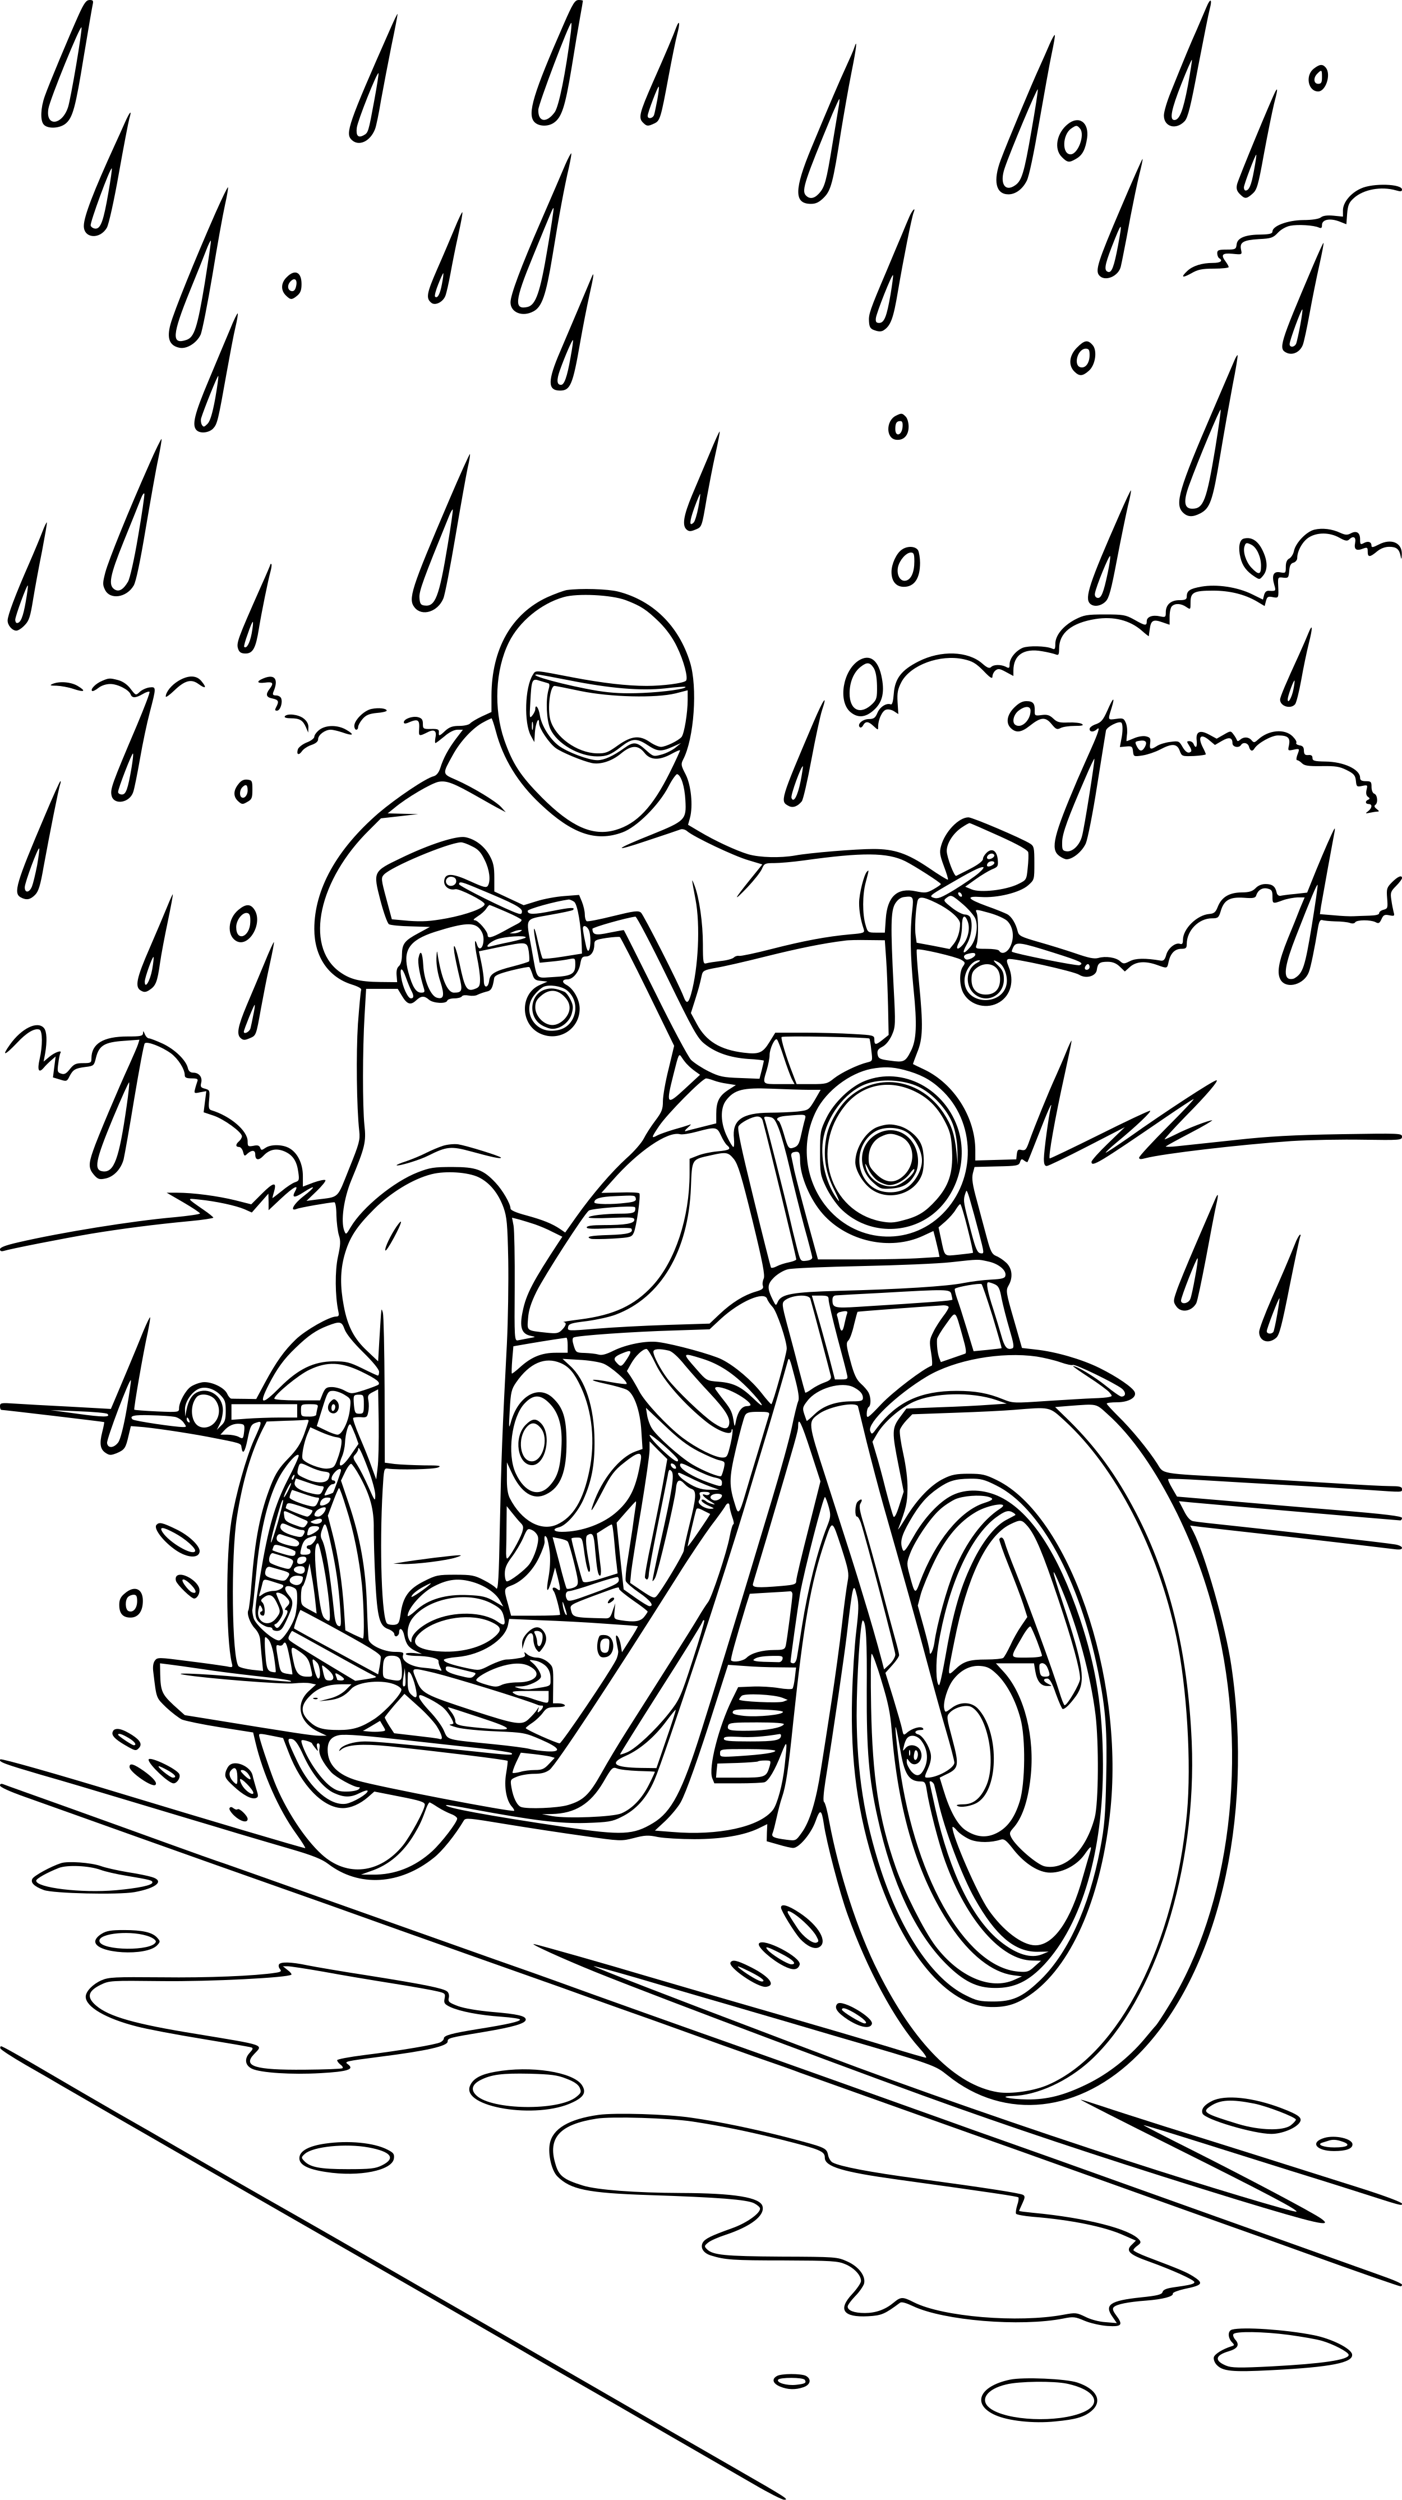<?xml version="1.0" standalone="no"?>
<!DOCTYPE svg PUBLIC "-//W3C//DTD SVG 20010904//EN"
 "http://www.w3.org/TR/2001/REC-SVG-20010904/DTD/svg10.dtd">
<svg version="1.0" xmlns="http://www.w3.org/2000/svg"
 width="736pt" height="1312pt" viewBox="0 0 736 1312"
 preserveAspectRatio="xMidYMid meet">

<g transform="translate(0,1312) scale(0.1,-0.1)"
fill="#000000" stroke="none">
<path d="M414 13044 c-50 -111 -159 -371 -179 -429 -22 -62 -24 -127 -6 -148
19 -24 82 -22 114 3 39 31 53 83 97 355 23 138 44 260 47 273 4 18 1 22 -16
22 -18 0 -29 -15 -57 -76z m-14 -265 c-17 -101 -36 -200 -42 -219 -30 -98
-120 -108 -104 -11 7 48 170 447 174 427 2 -7 -11 -96 -28 -197z"/>
<path d="M2961 12997 c-162 -369 -194 -475 -156 -517 22 -24 72 -26 103 -4 41
28 59 85 92 284 17 107 38 230 46 274 8 43 14 80 14 82 0 2 -10 4 -22 4 -20 0
-31 -18 -77 -123z m36 -44 c-28 -220 -63 -391 -85 -422 -43 -59 -88 -52 -86
13 1 31 162 456 173 456 2 0 1 -21 -2 -47z"/>
<path d="M6334 13084 c-9 -21 -32 -75 -51 -119 -35 -78 -64 -148 -137 -329
-20 -49 -36 -103 -36 -122 0 -60 64 -78 109 -30 17 18 32 78 71 287 28 145 55
281 61 303 14 52 3 58 -17 10z m-98 -413 c-25 -132 -44 -181 -71 -181 -27 0
-16 56 37 190 28 71 53 128 55 126 2 -1 -8 -62 -21 -135z"/>
<path d="M2046 12962 c-217 -491 -234 -542 -201 -575 37 -38 99 -10 124 56 6
15 20 82 31 150 12 67 37 196 55 287 19 90 33 165 32 167 -2 1 -20 -37 -41
-85z m-81 -368 c-31 -169 -32 -171 -56 -184 -29 -16 -41 -2 -36 39 4 37 107
295 114 287 2 -2 -8 -66 -22 -142z"/>
<path d="M3551 12979 c-16 -44 -58 -143 -125 -294 -69 -158 -76 -184 -50 -209
19 -19 25 -20 59 -4 30 14 34 27 75 248 17 91 37 190 45 220 15 56 13 81 -4
39z m-100 -381 c-7 -35 -14 -71 -17 -80 -6 -20 -34 -25 -34 -6 0 17 54 158 58
153 3 -2 -1 -33 -7 -67z"/>
<path d="M5510 12888 c-12 -29 -36 -82 -52 -118 -38 -82 -173 -404 -204 -488
-42 -111 -27 -182 40 -182 37 0 74 27 96 71 12 22 37 142 65 305 26 148 55
311 66 362 11 52 19 96 16 98 -2 3 -14 -19 -27 -48z m-95 -453 c-39 -225 -51
-265 -88 -289 -52 -35 -80 12 -53 91 30 90 171 424 174 414 2 -5 -13 -102 -33
-216z"/>
<path d="M4484 12868 c-4 -13 -22 -54 -40 -93 -36 -78 -90 -204 -184 -430 -92
-221 -92 -295 -3 -295 26 0 43 8 68 33 37 37 48 76 90 347 15 91 39 230 55
310 27 134 32 184 14 128z m-79 -295 c-3 -16 -18 -109 -35 -209 -32 -196 -40
-227 -72 -261 -25 -27 -50 -29 -69 -7 -21 26 -4 77 141 427 18 42 34 77 36 77
2 0 1 -12 -1 -27z"/>
<path d="M6896 12759 c-45 -36 -29 -119 24 -119 40 0 69 90 40 125 -17 20 -32
19 -64 -6z m44 -44 c0 -28 -4 -35 -20 -35 -24 0 -27 32 -4 54 22 22 24 21 24
-19z"/>
<path d="M6697 12643 c-18 -31 -199 -468 -203 -491 -5 -22 -1 -35 15 -51 26
-26 34 -26 66 2 23 20 30 41 60 208 19 103 43 221 53 263 18 69 21 89 9 69z
m-114 -418 c-14 -78 -26 -105 -44 -105 -5 0 -9 7 -9 16 0 16 61 176 65 172 2
-2 -4 -39 -12 -83z"/>
<path d="M654 12473 c-14 -32 -37 -83 -51 -113 -112 -245 -163 -377 -163 -426
0 -66 85 -72 121 -9 10 17 38 143 63 285 25 141 50 270 55 288 15 50 3 38 -25
-25z m-85 -364 c-25 -146 -40 -189 -67 -189 -11 0 -23 7 -26 16 -5 14 103 308
111 300 2 -1 -6 -59 -18 -127z"/>
<path d="M5606 12469 c-59 -47 -75 -131 -31 -174 29 -29 38 -30 75 -8 33 19
48 49 57 109 11 81 -42 120 -101 73z m64 -24 c27 -33 -11 -135 -50 -135 -46 0
-43 103 3 135 27 19 31 19 47 0z"/>
<path d="M2968 12257 c-14 -34 -72 -168 -128 -297 -107 -245 -160 -388 -160
-427 0 -53 62 -78 119 -48 46 23 67 84 101 290 35 217 64 370 87 468 8 37 14
70 12 72 -2 2 -16 -24 -31 -58z m-94 -443 c-38 -228 -61 -294 -104 -305 -73
-17 -68 33 26 261 107 262 107 261 110 257 2 -2 -12 -97 -32 -213z"/>
<path d="M5882 12024 c-118 -276 -133 -323 -112 -349 30 -36 103 -5 114 47 3
13 10 46 15 73 6 28 22 113 36 190 15 77 35 175 46 219 11 43 19 80 17 82 -2
1 -54 -116 -116 -262z m-13 -194 c-20 -107 -33 -144 -52 -137 -22 7 -18 34 18
128 56 143 59 143 34 9z"/>
<path d="M7145 12131 c-55 -24 -95 -74 -95 -115 l0 -33 -50 5 c-33 3 -55 0
-66 -9 -10 -8 -45 -14 -93 -14 -82 -1 -161 -31 -161 -60 0 -11 -14 -15 -57
-16 -84 0 -127 -17 -131 -51 -3 -26 -6 -28 -53 -28 -42 0 -49 -3 -49 -19 0
-11 5 -23 10 -26 22 -14 8 -25 -33 -25 -57 0 -105 -15 -134 -42 -36 -34 -27
-39 20 -13 34 20 56 25 120 25 42 0 77 4 77 8 0 5 -7 17 -15 28 -28 37 -19 47
35 42 51 -5 51 -5 45 22 -8 38 11 50 94 55 64 3 75 7 100 34 16 17 43 32 64
36 40 8 123 3 150 -9 13 -6 17 -3 17 13 0 29 41 37 90 19 l38 -15 4 55 c4 46
10 60 36 83 50 45 143 62 220 40 24 -7 32 -7 32 4 0 30 -152 35 -215 6z"/>
<path d="M1131 12002 c-110 -250 -217 -515 -236 -584 -20 -73 -6 -112 46 -123
38 -9 91 24 112 68 8 17 36 158 62 312 25 154 55 320 66 369 11 49 18 91 16
93 -3 2 -32 -59 -66 -135z m-56 -368 c-39 -235 -55 -284 -96 -298 -80 -27 -76
25 17 255 37 90 76 188 87 217 11 29 22 51 24 49 2 -2 -13 -103 -32 -223z"/>
<path d="M4774 11983 c-9 -21 -27 -63 -39 -93 -13 -30 -49 -116 -80 -190 -89
-209 -96 -230 -93 -269 2 -29 8 -38 31 -45 19 -7 34 -7 45 0 38 24 52 62 76
206 28 165 72 387 82 412 13 33 -6 15 -22 -21z m-99 -409 c-20 -116 -33 -149
-60 -149 -15 0 -19 6 -17 25 3 28 84 232 90 226 2 -2 -4 -48 -13 -102z"/>
<path d="M2387 11922 c-20 -48 -61 -145 -92 -215 -55 -126 -60 -152 -31 -176
20 -17 61 3 74 36 6 15 18 69 27 118 9 50 27 141 41 203 14 63 24 116 21 118
-2 2 -20 -35 -40 -84z m-67 -293 c-10 -54 -24 -78 -36 -66 -4 4 4 34 17 66 13
33 25 59 26 57 2 -1 -1 -27 -7 -57z"/>
<path d="M6891 11721 c-175 -411 -181 -432 -136 -453 32 -14 69 4 84 41 6 14
22 89 36 166 14 77 37 191 51 253 14 63 24 115 22 117 -2 2 -27 -54 -57 -124z
m-65 -307 c-8 -44 -18 -87 -21 -96 -8 -21 -35 -24 -35 -4 0 19 62 187 67 182
2 -2 -3 -39 -11 -82z"/>
<path d="M1505 11665 c-30 -29 -32 -68 -5 -95 25 -25 32 -25 60 -2 17 14 23
29 23 61 0 64 -35 80 -78 36z m49 -49 c-4 -18 -12 -26 -23 -24 -22 4 -25 32
-5 52 22 22 37 7 28 -28z"/>
<path d="M3107 11668 c-15 -36 -121 -287 -166 -392 -67 -155 -67 -206 -1 -206
54 0 67 30 105 249 14 80 36 193 49 251 22 97 27 130 13 98z m-112 -425 c-18
-103 -33 -143 -50 -143 -22 0 -24 25 -6 76 26 73 65 163 69 159 2 -2 -4 -43
-13 -92z"/>
<path d="M1208 11392 c-20 -48 -71 -168 -112 -267 -75 -178 -90 -237 -64 -263
19 -19 65 -14 87 9 22 24 26 41 71 294 17 94 37 201 46 238 9 37 14 70 12 72
-2 3 -21 -35 -40 -83z m-78 -363 c-15 -81 -27 -120 -41 -134 -17 -17 -21 -18
-29 -5 -5 8 -7 24 -4 35 14 46 86 226 90 222 2 -2 -5 -55 -16 -118z"/>
<path d="M5654 11296 c-41 -41 -47 -93 -14 -126 26 -26 43 -25 75 3 36 30 47
108 20 137 -25 28 -42 25 -81 -14z m66 -39 c0 -41 -20 -70 -46 -65 -41 7 -18
98 26 98 16 0 20 -7 20 -33z"/>
<path d="M6478 11223 c-9 -21 -60 -139 -113 -263 -177 -410 -199 -486 -155
-530 24 -24 51 -25 90 -5 53 27 66 66 105 300 20 121 50 289 66 374 17 84 28
155 26 157 -2 2 -11 -13 -19 -33z m-98 -454 c-46 -277 -62 -319 -121 -319 -43
0 -48 38 -16 125 48 132 162 404 165 395 2 -5 -11 -95 -28 -201z"/>
<path d="M4703 10938 c-53 -26 -53 -120 1 -126 40 -5 66 23 66 69 0 21 -7 45
-16 53 -18 18 -21 19 -51 4z m35 -60 c-4 -44 -38 -53 -38 -10 0 32 7 42 27 42
10 0 13 -10 11 -32z"/>
<path d="M3726 10741 c-27 -64 -69 -163 -93 -220 -45 -108 -53 -160 -28 -181
12 -10 21 -10 45 0 35 14 34 12 60 165 12 66 32 171 46 233 14 63 24 115 22
117 -2 2 -25 -49 -52 -114z m-60 -284 c-7 -37 -18 -73 -24 -79 -25 -25 -23 4
3 77 15 41 29 74 31 73 1 -2 -3 -34 -10 -71z"/>
<path d="M783 10682 c-106 -238 -213 -502 -230 -566 -14 -54 -15 -65 -2 -91
26 -55 114 -42 151 22 12 20 34 125 63 299 25 147 54 313 66 367 11 54 19 101
17 103 -2 2 -32 -58 -65 -134z m-58 -377 c-20 -120 -43 -221 -53 -238 -24 -41
-47 -55 -70 -41 -35 22 -26 71 48 254 39 96 79 195 88 219 9 24 18 37 20 29 1
-8 -13 -108 -33 -223z"/>
<path d="M2357 10493 c-201 -470 -216 -517 -180 -562 39 -48 121 -22 150 47 9
20 37 168 64 327 27 160 56 321 64 359 9 38 14 70 12 73 -2 2 -52 -108 -110
-244z m-7 -235 c-45 -273 -65 -324 -122 -316 -19 2 -24 10 -26 40 -3 35 20 97
156 431 8 20 17 35 19 33 2 -2 -10 -87 -27 -188z"/>
<path d="M5876 10417 c-158 -359 -183 -436 -154 -465 19 -19 57 -14 82 11 18
18 29 58 60 222 21 110 47 235 57 279 11 43 18 80 16 82 -2 2 -29 -56 -61
-129z m-61 -305 c-22 -104 -34 -134 -54 -130 -10 2 -15 12 -13 23 5 35 76 208
80 196 2 -6 -4 -46 -13 -89z"/>
<path d="M222 10328 c-11 -29 -43 -106 -71 -170 -72 -164 -111 -269 -111 -295
0 -25 24 -53 46 -53 9 0 28 12 43 28 23 23 30 43 45 137 10 61 31 175 47 254
15 80 27 147 25 149 -2 2 -13 -21 -24 -50z m-87 -367 c-14 -80 -27 -111 -46
-111 -5 0 -9 8 -9 17 0 19 61 185 66 180 2 -2 -3 -41 -11 -86z"/>
<path d="M6900 10340 c-42 -10 -98 -69 -107 -111 -3 -16 -14 -34 -24 -40 -13
-6 -19 -21 -19 -44 0 -33 -1 -34 -29 -29 -35 7 -46 -14 -32 -64 10 -34 9 -35
-25 -33 -15 2 -23 -5 -28 -22 l-6 -24 -57 28 c-77 38 -186 54 -266 40 -61 -11
-77 -21 -77 -53 0 -14 -9 -18 -38 -18 -46 0 -72 -24 -72 -64 0 -25 -2 -27 -30
-21 -40 9 -70 -2 -70 -26 0 -25 -8 -24 -66 9 -45 25 -58 27 -154 27 -95 0
-110 -3 -157 -27 -63 -34 -103 -83 -103 -128 0 -27 -3 -31 -17 -24 -32 14
-123 16 -154 4 -37 -16 -69 -55 -69 -87 0 -20 -3 -22 -19 -13 -26 13 -64 13
-78 -1 -9 -9 -21 -4 -47 19 -75 65 -216 70 -333 11 -91 -46 -125 -90 -131
-170 -3 -39 -8 -59 -16 -56 -22 9 -57 -13 -70 -45 -11 -26 -19 -32 -46 -32
-33 -1 -62 -28 -46 -43 4 -4 12 0 17 10 13 23 28 22 56 -5 23 -21 23 -21 23
-1 0 36 21 82 41 88 11 4 30 0 42 -8 l23 -15 -4 62 c-3 50 1 69 20 106 48 90
203 147 327 120 46 -10 64 -21 104 -61 35 -37 47 -44 47 -30 0 10 7 25 16 32
14 11 22 10 55 -8 l39 -21 0 28 c0 82 54 119 150 102 30 -5 63 -13 73 -17 14
-6 17 -1 17 31 0 82 66 135 191 155 95 15 180 -6 243 -61 20 -18 36 -30 37
-29 0 2 2 20 5 38 6 45 18 52 66 35 l38 -13 0 42 c0 24 5 48 12 55 17 17 49
15 76 -4 22 -15 22 -14 22 25 0 52 17 61 118 61 87 0 165 -19 229 -56 l42 -25
7 27 c6 22 11 25 35 20 32 -6 32 -6 29 62 -2 42 -1 44 27 40 26 -3 28 0 31 36
2 28 9 40 23 43 10 3 19 14 19 24 0 38 29 89 62 109 44 27 109 26 159 -2 30
-17 42 -19 51 -10 22 22 38 14 32 -17 -7 -35 6 -44 40 -31 24 9 26 7 26 -15 0
-31 11 -31 48 0 19 16 42 25 65 25 38 0 53 -12 60 -50 3 -19 5 -16 6 11 2 61
-56 85 -121 51 -29 -15 -38 -17 -38 -7 0 21 -17 27 -40 15 -18 -10 -20 -8 -20
20 0 35 -19 47 -50 30 -17 -9 -28 -8 -53 3 -44 21 -95 27 -137 17z"/>
<path d="M6529 10293 c-23 -6 -30 -49 -17 -100 10 -43 32 -72 75 -100 25 -16
26 -16 44 6 24 29 24 74 0 126 -25 56 -60 79 -102 68z m42 -33 c27 -15 49 -63
49 -110 0 -48 -12 -50 -51 -9 -29 31 -46 86 -35 114 6 18 11 18 37 5z"/>
<path d="M4734 10235 c-28 -19 -54 -75 -54 -117 0 -49 24 -78 65 -78 55 0 85
44 85 126 0 25 -5 54 -10 65 -13 23 -57 25 -86 4z m66 -62 c0 -58 -18 -97 -47
-101 -28 -4 -47 31 -39 71 8 37 43 77 68 77 15 0 18 -8 18 -47z"/>
<path d="M1420 10159 c0 -3 -23 -57 -51 -119 -123 -278 -130 -296 -118 -328 6
-16 16 -22 38 -22 39 0 54 29 70 130 15 91 48 253 61 300 5 18 7 36 5 39 -3 2
-5 2 -5 0z m-99 -365 c-10 -51 -27 -81 -39 -69 -3 2 6 34 19 69 12 36 24 64
26 62 3 -2 0 -30 -6 -62z"/>
<path d="M2975 10023 c-16 -3 -63 -20 -103 -38 -187 -87 -291 -271 -292 -516
l0 -86 -50 -23 c-28 -13 -56 -30 -62 -37 -6 -7 -31 -13 -57 -13 -35 0 -52 -6
-73 -25 -32 -30 -36 -31 -34 -7 1 14 -7 17 -41 16 -41 -1 -43 1 -43 27 0 22
-6 30 -26 35 -28 7 -74 -9 -74 -27 0 -7 7 -8 18 -4 58 25 66 20 62 -37 -2 -32
1 -33 41 -13 37 20 53 11 45 -26 -3 -16 -3 -29 0 -29 3 0 24 16 47 35 25 22
51 35 69 35 l28 0 -36 -47 c-39 -52 -66 -100 -83 -155 -8 -24 -20 -38 -34 -42
-42 -10 -197 -115 -289 -193 -221 -191 -338 -402 -338 -609 0 -144 73 -252
196 -291 35 -11 53 -21 50 -29 -3 -7 -10 -87 -17 -178 -10 -155 -7 -438 7
-563 5 -46 0 -65 -53 -196 -65 -162 -49 -148 -171 -163 l-53 -7 53 51 c29 28
50 54 46 58 -4 4 -32 -2 -63 -13 l-55 -21 0 55 c0 65 -27 121 -70 146 -35 21
-99 22 -127 2 -19 -13 -22 -13 -27 1 -5 12 -14 15 -36 10 -28 -5 -30 -3 -30
24 0 55 -91 133 -191 163 -13 4 -15 15 -11 56 4 47 3 50 -22 57 -21 5 -25 10
-20 30 8 30 -11 54 -41 54 -16 0 -25 8 -29 25 -10 41 -68 97 -131 127 -33 15
-66 28 -73 28 -7 0 -17 10 -22 23 -7 17 -9 18 -9 5 -1 -16 -12 -18 -81 -18
-128 0 -190 -38 -190 -115 0 -23 -3 -25 -44 -25 -38 0 -48 -5 -69 -31 -19 -24
-29 -30 -46 -24 -19 6 -21 11 -15 53 3 26 8 50 11 55 11 18 -28 5 -57 -19
l-31 -26 8 43 c11 64 9 115 -6 133 -34 40 -118 -1 -179 -87 -45 -63 -28 -59
36 8 52 56 94 80 119 71 17 -7 17 -86 1 -155 -13 -57 -5 -76 21 -46 9 11 27
29 40 40 l23 20 -7 -55 -7 -55 37 -11 c34 -11 37 -10 50 17 19 36 30 42 84 49
43 5 45 7 55 49 16 64 45 81 146 88 l82 6 -7 -23 c-4 -13 -25 -61 -46 -108
-57 -124 -169 -388 -190 -451 -25 -71 -24 -94 4 -127 20 -23 29 -26 58 -20 45
8 84 49 98 101 5 22 31 166 56 320 26 154 50 284 55 289 12 12 88 -17 138 -53
37 -28 72 -82 72 -115 0 -12 10 -16 36 -16 29 0 35 -3 30 -16 -3 -9 -9 -27
-12 -40 -6 -22 -4 -24 26 -17 l33 6 -7 -55 -7 -56 51 -17 c55 -18 150 -87 150
-109 0 -7 -7 -19 -15 -26 -19 -16 -19 -30 0 -30 8 0 17 -11 21 -25 6 -24 8
-25 23 -10 24 21 41 19 41 -4 0 -31 18 -34 43 -7 31 33 67 41 110 23 44 -19
65 -50 73 -109 6 -42 4 -46 -17 -53 -13 -4 -45 -25 -71 -47 -27 -21 -48 -38
-48 -36 0 2 4 18 9 35 15 52 -4 48 -64 -12 l-56 -56 -83 21 c-93 23 -223 40
-306 40 l-55 0 88 -51 c48 -28 87 -54 87 -58 0 -4 -62 -13 -137 -20 -217 -19
-591 -79 -819 -132 -65 -15 -94 -26 -94 -36 0 -9 6 -12 18 -9 34 11 320 67
462 91 159 26 328 48 518 66 67 6 122 15 122 18 0 3 -23 22 -51 41 -92 64 -90
61 -24 54 90 -9 195 -32 239 -51 l38 -17 44 50 43 49 1 -44 0 -43 65 61 c68
63 95 77 75 40 -20 -36 -6 -39 43 -7 66 43 67 31 1 -20 -52 -40 -76 -83 -36
-67 15 7 172 34 197 35 6 0 11 -30 11 -68 1 -38 7 -85 13 -105 10 -30 9 -50
-5 -114 -16 -74 -15 -203 2 -285 5 -22 3 -28 -12 -28 -35 0 -160 -71 -211
-120 -61 -59 -102 -116 -163 -229 l-45 -84 -60 1 c-33 0 -65 1 -71 1 -6 1 -16
13 -22 27 -16 34 -92 68 -135 58 -17 -3 -42 -13 -55 -22 -27 -18 -62 -81 -62
-113 0 -21 -2 -22 -115 -17 -64 3 -117 7 -120 9 -4 5 47 301 71 407 8 41 14
75 12 78 -2 2 -18 -31 -36 -74 -30 -76 -126 -304 -155 -372 l-15 -35 -214 12
c-117 6 -248 13 -290 16 -72 5 -78 4 -78 -14 0 -10 3 -19 8 -19 12 0 537 -62
539 -64 1 -1 -3 -24 -10 -51 -16 -63 -11 -92 18 -111 20 -13 27 -13 58 -1 42
18 47 27 62 92 l12 50 39 -3 c66 -4 253 -32 364 -53 181 -35 175 -33 178 -57
6 -40 18 -23 31 41 15 74 19 82 49 91 29 10 28 2 -14 -90 -41 -91 -97 -289
-119 -424 -30 -185 -29 -619 2 -749 6 -23 4 -24 -27 -17 -18 3 -107 16 -198
27 -161 21 -166 21 -179 3 -9 -12 -12 -34 -8 -61 17 -141 14 -132 68 -185 29
-27 66 -55 82 -63 17 -7 107 -26 202 -41 l172 -27 12 -51 c39 -165 122 -353
212 -478 31 -43 53 -78 49 -78 -12 0 -527 153 -962 285 -355 108 -632 186
-638 181 -12 -13 19 -24 213 -81 110 -31 304 -89 430 -127 127 -38 284 -85
350 -105 66 -20 179 -53 250 -75 72 -21 198 -59 282 -83 114 -33 163 -53 196
-78 161 -123 376 -111 554 32 44 34 113 120 158 196 9 15 26 13 220 -19 116
-19 299 -47 408 -62 195 -28 199 -28 265 -11 57 15 76 16 127 5 33 -6 119 -11
190 -11 144 0 260 20 336 56 l47 23 -2 -45 -1 -45 60 -17 c33 -10 68 -18 78
-18 30 -2 94 73 118 139 24 68 32 65 44 -14 13 -92 83 -361 125 -476 102 -286
248 -556 377 -700 25 -27 40 -50 34 -50 -6 0 -93 25 -193 56 -172 52 -270 81
-913 267 -143 42 -314 92 -380 111 -166 50 -546 158 -570 162 -37 8 149 -77
325 -148 350 -141 1484 -566 1900 -713 425 -151 936 -318 1460 -479 417 -127
515 -150 445 -100 -45 32 -385 212 -677 359 -142 71 -256 130 -255 131 1 2
131 -38 287 -87 157 -49 377 -119 490 -154 113 -35 264 -82 335 -105 247 -79
245 -79 245 -66 0 7 -91 41 -207 78 -321 102 -784 248 -1038 327 -126 40 -276
88 -332 107 -57 19 -106 34 -110 34 -5 -1 219 -114 497 -253 481 -240 644
-326 636 -335 -7 -7 -494 139 -881 265 -518 167 -1163 392 -1595 556 -80 30
-230 87 -335 127 -440 166 -871 333 -878 340 -5 4 97 -24 225 -61 128 -38 289
-85 358 -105 69 -20 177 -51 240 -70 63 -18 261 -76 440 -129 532 -155 527
-154 595 -208 301 -242 696 -198 1001 110 414 418 608 1232 488 2041 -29 200
-139 586 -199 702 l-17 33 54 -7 c29 -3 253 -29 498 -56 245 -28 471 -55 503
-59 43 -6 57 -5 57 5 0 7 -17 15 -37 18 -53 9 -608 72 -843 97 -107 11 -205
22 -217 25 -15 3 -32 22 -48 55 l-26 50 58 -6 c71 -7 1092 -95 1104 -95 5 0 9
6 9 13 0 9 -86 20 -342 41 -189 15 -454 38 -591 50 l-248 21 -25 43 c-14 24
-24 46 -21 49 3 3 86 0 184 -6 98 -6 300 -18 448 -26 149 -8 336 -20 418 -25
186 -13 177 -13 177 5 0 12 -14 15 -62 15 -35 0 -166 7 -293 15 -126 8 -356
21 -510 30 -412 22 -385 17 -420 73 -46 72 -136 182 -204 248 -33 33 -61 63
-61 67 0 4 24 7 54 7 60 0 104 25 93 53 -9 24 -92 81 -185 127 -93 46 -231 86
-337 97 l-70 8 -43 150 c-41 141 -42 152 -28 177 25 42 20 90 -11 120 -16 15
-40 31 -54 36 -21 9 -29 23 -48 94 -12 45 -36 133 -52 194 -24 86 -28 118 -22
145 l9 34 117 3 c106 2 116 4 122 23 5 16 9 18 21 8 8 -6 16 -10 18 -8 2 2 27
65 56 139 50 129 78 192 66 145 -10 -36 -36 -229 -36 -267 0 -27 4 -38 15 -38
8 0 103 46 212 102 l198 102 -88 -85 c-48 -46 -87 -90 -87 -97 0 -30 39 -6
390 234 69 47 134 90 145 95 11 6 -49 -58 -133 -142 -83 -83 -152 -158 -152
-165 0 -9 8 -10 33 -3 91 24 492 71 767 90 96 6 266 9 378 7 192 -3 202 -2
202 16 0 18 -11 18 -322 13 -246 -4 -379 -11 -558 -31 -129 -14 -264 -28 -300
-32 -36 -4 -63 -4 -60 -1 3 3 61 35 130 71 69 36 119 66 113 66 -18 0 -131
-43 -191 -74 -28 -14 -54 -26 -58 -26 -4 0 46 55 112 123 110 111 174 187 160
187 -16 0 -268 -164 -461 -301 -62 -43 -116 -79 -120 -79 -4 0 21 24 56 53
107 88 189 167 176 167 -8 0 -127 -56 -265 -125 -139 -69 -256 -125 -261 -125
-10 0 27 210 78 440 21 96 38 176 36 178 -1 2 -14 -25 -28 -60 -14 -35 -39
-92 -55 -128 -36 -78 -112 -265 -138 -338 -16 -46 -21 -52 -41 -48 -18 5 -22
1 -25 -21 l-3 -28 -107 -3 -108 -3 0 54 c0 172 -111 348 -267 423 -32 15 -59
28 -60 29 -1 0 9 28 22 61 30 72 32 141 9 372 -9 90 -14 166 -11 168 8 9 209
-38 234 -54 21 -13 21 -16 8 -35 -21 -30 -19 -106 5 -144 37 -62 124 -82 187
-43 59 36 79 112 48 186 -11 28 -12 36 -2 40 21 8 344 -64 372 -82 36 -23 89
-8 93 26 5 35 15 42 57 42 26 0 45 -8 63 -25 l27 -26 28 25 c33 28 80 31 142
9 53 -19 52 -20 60 18 10 44 33 67 67 67 23 0 28 4 28 25 0 71 63 135 132 135
32 0 36 3 47 40 17 56 47 73 121 68 50 -4 61 -1 65 13 9 28 33 42 60 35 21 -5
25 -12 25 -41 0 -40 1 -40 55 -20 22 8 57 14 77 15 l37 0 -24 -57 c-12 -32
-41 -104 -64 -159 -50 -124 -60 -183 -37 -219 32 -48 123 -22 147 43 10 25 31
129 47 227 6 37 12 49 23 46 8 -3 39 -6 69 -7 30 0 65 -4 76 -8 13 -5 25 -3
28 3 9 14 81 14 107 1 16 -9 21 -6 31 15 10 23 17 26 41 21 27 -5 29 -4 23 17
-3 12 -9 41 -12 64 -6 38 -3 45 25 73 17 17 31 36 31 41 0 18 -22 9 -52 -21
-28 -28 -30 -35 -26 -85 4 -50 3 -54 -19 -60 -13 -3 -23 -11 -23 -18 0 -8 -18
-12 -52 -13 -29 -1 -66 -2 -83 -3 -16 -1 -63 1 -103 5 l-73 6 6 42 c4 22 20
113 36 201 16 88 32 174 35 190 4 25 1 22 -16 -15 -21 -44 -75 -171 -110 -260
l-18 -45 -63 -7 c-35 -3 -70 -8 -78 -10 -8 -1 -17 6 -19 17 -7 33 -23 45 -58
45 -21 0 -40 -8 -53 -22 -16 -16 -33 -22 -74 -22 -65 -1 -104 -25 -124 -75
-11 -29 -20 -36 -44 -38 -65 -5 -139 -78 -139 -136 0 -19 -4 -25 -15 -21 -24
9 -64 -23 -73 -59 -7 -24 -14 -31 -28 -29 -82 14 -133 13 -163 -3 -30 -15 -34
-15 -51 0 -22 20 -76 28 -114 17 -22 -6 -51 0 -120 24 -50 17 -137 44 -194 60
-90 26 -103 32 -109 54 -10 42 -32 79 -56 92 -12 6 -60 26 -106 42 -104 38
-114 54 -31 48 84 -6 204 23 247 61 33 29 33 30 33 117 0 80 -2 89 -22 102
-42 27 -302 138 -324 138 -51 0 -124 -76 -144 -151 -9 -32 -6 -48 15 -105 14
-37 24 -69 21 -71 -2 -2 -47 25 -99 61 -114 77 -181 100 -292 100 -90 0 -334
-20 -410 -34 -79 -14 -186 -11 -246 6 -64 19 -176 71 -258 120 l-59 35 10 36
c17 63 6 173 -23 229 -24 46 -25 53 -13 77 58 110 77 381 36 512 -59 190 -194
323 -377 370 -55 14 -198 18 -270 8z m310 -53 c81 -31 109 -50 176 -115 37
-37 70 -82 92 -128 37 -75 61 -167 48 -180 -13 -13 -121 -27 -206 -27 -105 0
-231 15 -385 44 -208 40 -197 40 -213 14 -42 -66 -47 -252 -10 -320 l18 -33 3
50 c3 49 22 91 22 49 0 -27 52 -104 87 -130 31 -23 140 -68 190 -79 45 -9 105
10 153 50 54 45 90 46 123 4 31 -40 78 -41 142 -6 25 14 45 22 45 19 0 -4 -24
-57 -54 -117 -90 -181 -173 -269 -284 -301 -119 -35 -233 16 -387 170 -113
114 -154 177 -198 303 -56 163 -47 367 24 511 53 108 168 204 288 238 72 21
251 12 326 -16z m-300 -420 c215 -43 379 -57 507 -43 57 7 104 10 106 8 10
-10 -110 -27 -225 -32 -98 -4 -157 -1 -235 11 -163 27 -377 85 -318 86 8 0 83
-14 165 -30z m-108 -16 c9 -2 9 -12 2 -36 -15 -55 -10 -159 10 -204 35 -77
150 -144 247 -144 50 0 71 9 125 51 56 44 81 46 136 10 54 -36 72 -38 133 -11
l45 20 -29 -24 c-16 -13 -49 -30 -72 -36 -43 -12 -44 -12 -84 24 -47 43 -65
44 -111 11 -61 -44 -108 -65 -143 -65 -46 0 -160 43 -204 77 -46 35 -90 106
-98 159 -6 40 -24 63 -24 31 0 -7 -7 -22 -16 -33 -14 -17 -15 -12 -10 71 6
119 9 126 49 112 18 -5 37 -11 44 -13z m171 -41 c156 -32 394 -38 500 -12 l62
16 0 -51 c0 -68 -18 -177 -32 -194 -17 -20 -84 -52 -108 -52 -12 0 -38 11 -58
25 -55 38 -97 33 -168 -17 -53 -38 -65 -43 -111 -42 -105 3 -219 86 -244 176
-16 60 -1 178 22 178 5 0 67 -12 137 -27z m-445 -211 c37 -142 116 -272 234
-382 166 -157 291 -200 430 -149 75 27 192 143 243 242 19 37 40 65 45 64 21
-7 39 -64 43 -137 6 -102 -1 -109 -174 -179 -201 -80 -215 -97 -29 -34 88 29
168 56 178 60 10 3 25 -1 35 -10 33 -29 247 -131 321 -152 l73 -22 -64 -79
c-87 -108 -92 -122 -15 -42 35 37 70 81 77 98 12 28 16 30 64 30 28 0 98 6
156 14 308 43 439 42 532 -4 50 -25 187 -113 187 -120 1 -3 -17 -15 -38 -27
-35 -20 -44 -21 -93 -11 -98 21 -150 -27 -158 -145 l-5 -72 -45 0 c-43 0 -45
1 -56 40 -17 56 -17 160 1 225 17 65 18 67 6 55 -16 -17 -41 -117 -41 -164 0
-43 8 -89 24 -137 6 -20 2 -22 -71 -28 -122 -11 -245 -34 -413 -77 -85 -22
-162 -38 -170 -36 -9 2 -21 -2 -27 -8 -6 -7 -38 -16 -70 -19 -32 -4 -66 -9
-75 -12 -16 -5 -18 4 -18 99 0 111 -19 247 -45 312 -16 41 -15 37 6 -75 26
-134 15 -362 -23 -497 -14 -50 -24 -54 -39 -15 -25 67 -210 430 -224 442 -14
12 -36 9 -146 -18 -72 -18 -134 -30 -139 -27 -6 4 -10 20 -10 36 0 16 -7 46
-15 66 l-15 36 -78 -6 c-42 -3 -108 -15 -145 -27 l-68 -21 -77 36 -77 36 0 72
c0 58 -5 81 -25 117 -28 50 -76 86 -127 96 -46 9 -191 -38 -339 -110 -146 -70
-146 -70 -107 -222 18 -68 37 -120 45 -125 9 -5 61 -10 115 -11 l100 -3 -59
-32 c-75 -40 -87 -56 -88 -114 0 -30 -6 -51 -16 -60 -10 -8 -14 -25 -12 -48
l3 -36 -90 1 c-110 1 -161 15 -217 57 -179 137 -105 480 162 742 l60 60 98 11
97 11 -80 2 -80 2 35 28 c64 54 197 132 234 138 42 7 79 -8 206 -80 47 -27 99
-56 115 -64 l30 -16 -24 27 c-30 32 -151 105 -237 143 -74 32 -73 29 -16 132
39 71 105 142 161 171 20 11 38 19 41 20 3 0 13 -31 23 -68z m194 11 c-3 -10
-5 -2 -5 17 0 19 2 27 5 18 2 -10 2 -26 0 -35z m2449 -561 c104 -47 150 -74
152 -86 2 -11 1 -47 -3 -82 -6 -63 -7 -63 -52 -85 -65 -31 -197 -46 -242 -27
l-34 14 53 38 c29 21 69 45 87 53 31 12 34 17 31 50 -4 47 -29 64 -57 39 -12
-11 -21 -26 -21 -35 0 -10 -26 -30 -67 -51 -38 -19 -70 -36 -73 -37 -10 -6
-50 99 -50 131 0 40 34 93 79 123 19 13 37 23 41 23 3 0 74 -31 156 -68z
m-2770 -53 c33 -15 49 -32 68 -72 26 -51 33 -110 17 -136 -8 -12 -23 -8 -91
23 -96 44 -133 45 -138 4 -4 -30 27 -53 58 -45 19 5 153 -62 154 -78 2 -20
-92 -55 -199 -75 -87 -16 -128 -18 -199 -13 l-89 8 -29 108 c-27 100 -28 110
-13 126 36 41 334 166 404 170 8 1 34 -8 57 -20z m2744 -49 c0 -12 -28 -25
-36 -17 -9 9 6 27 22 27 8 0 14 -5 14 -10z m0 -39 c0 -10 -30 -24 -37 -17 -3
3 -2 9 2 15 8 13 35 15 35 2z m-84 -55 c-21 -18 -77 -56 -124 -85 -71 -43 -89
-50 -111 -43 -24 8 -20 12 69 64 125 73 172 97 190 97 9 0 -2 -14 -24 -33z
m-2741 -41 c0 -22 -31 -33 -47 -17 -17 17 -1 44 24 40 15 -2 23 -10 23 -23z
m127 -44 c174 -72 217 -95 218 -114 0 -14 -5 -17 -22 -11 -53 16 -308 143
-308 153 0 17 13 14 112 -28z m4364 -192 c-35 -212 -46 -246 -88 -272 -8 -6
-23 -7 -32 -4 -30 12 -19 79 38 224 80 205 109 273 113 269 2 -2 -12 -100 -31
-217z m-1836 160 c0 -6 -4 -7 -10 -4 -5 3 -10 11 -10 16 0 6 5 7 10 4 6 -3 10
-11 10 -16z m-261 -77 c-13 -108 -10 -243 7 -416 19 -185 15 -265 -14 -322
-29 -58 -38 -61 -108 -51 -55 7 -63 11 -67 33 -3 20 2 28 25 40 19 10 37 33
50 61 19 44 20 54 9 257 -16 316 -15 394 8 433 13 21 29 33 48 35 47 6 50 3
42 -70z m266 32 c30 -26 59 -60 65 -75 17 -41 4 -113 -26 -149 -37 -43 -47
-37 -19 13 24 41 33 106 19 141 -3 9 -16 16 -28 16 -13 0 -44 16 -69 36 -43
34 -46 38 -30 50 26 20 29 18 88 -32z m-140 7 c70 -34 125 -82 125 -109 0 -40
-13 -80 -33 -106 l-22 -27 -86 17 -87 16 -5 36 c-6 34 -1 131 9 180 6 29 27
28 99 -7z m-1901 6 c18 -13 37 -127 40 -232 l1 -40 -100 -16 c-55 -9 -103 -13
-106 -10 -4 3 -14 41 -24 84 -23 107 -31 91 -9 -18 l17 -88 61 6 c34 3 76 9
94 13 31 6 32 6 32 -29 0 -49 -19 -60 -115 -65 -97 -5 -83 -24 -115 152 -30
165 -39 149 96 174 64 11 119 23 122 26 14 15 -12 14 -107 -5 -99 -20 -131
-20 -131 0 0 10 143 50 216 60 5 0 18 -5 28 -12z m-359 -52 c44 -19 81 -38 83
-43 1 -5 -8 -14 -20 -20 -13 -7 -48 -25 -78 -42 -59 -32 -80 -37 -80 -18 0 20
-50 78 -68 78 -11 0 -5 7 15 20 18 11 38 29 45 40 7 11 15 20 18 20 3 0 41
-16 85 -35z m2633 -49 c30 -30 38 -83 18 -129 -15 -36 -47 -50 -61 -27 -3 6
-33 10 -66 10 -58 0 -60 1 -52 23 10 29 10 147 -1 169 -7 16 -2 16 66 -3 40
-11 83 -30 96 -43z m-1786 -294 c137 -281 160 -322 197 -351 59 -47 133 -72
229 -79 45 -2 82 -7 82 -9 0 -2 -5 -25 -11 -49 l-12 -46 -101 4 c-90 3 -109 7
-166 35 -36 18 -77 45 -92 60 -15 15 -100 174 -188 353 -89 179 -163 326 -165
328 -1 1 -35 -5 -75 -13 -74 -16 -89 -12 -90 20 0 8 181 59 226 64 6 0 81
-142 166 -317z m1578 292 c14 -36 2 -90 -25 -122 -29 -33 -41 -25 -20 14 8 16
15 53 15 82 0 56 14 68 30 26z m-2560 -41 c14 -18 20 -38 18 -62 -3 -40 -23
-52 -33 -21 -15 47 -15 8 -1 -64 9 -41 16 -93 16 -116 0 -34 -4 -42 -26 -50
-43 -17 -54 1 -81 130 -18 87 -37 129 -28 60 4 -25 15 -79 25 -120 20 -80 17
-90 -27 -90 -35 0 -67 77 -87 210 -2 14 -4 0 -5 -30 -1 -33 7 -82 21 -123 23
-72 18 -95 -20 -83 -32 11 -66 91 -70 169 -4 70 -15 87 -25 39 -5 -25 6 -87
28 -159 6 -19 4 -23 -14 -23 -27 0 -46 30 -67 106 -32 116 3 169 139 213 156
49 207 52 237 14z m570 -2 c12 -23 13 -91 1 -109 -5 -9 -12 6 -19 44 -7 32
-12 63 -12 71 0 19 18 16 30 -6z m-360 -11 c-8 -5 -24 -9 -35 -9 l-20 0 20 9
c11 5 27 9 35 9 13 1 13 0 0 -9z m30 -30 c0 -4 -37 -14 -82 -24 -46 -9 -91
-20 -102 -23 -37 -11 -9 22 32 37 41 15 152 22 152 10z m641 -286 l138 -283
-29 -121 c-17 -67 -30 -143 -30 -170 0 -42 -6 -57 -40 -102 -22 -29 -49 -71
-60 -93 -11 -22 -51 -69 -90 -103 -79 -72 -179 -188 -265 -309 l-58 -82 -26
18 c-41 28 -90 48 -178 72 -53 14 -83 27 -83 36 0 25 -42 97 -79 136 -64 68
-101 82 -226 82 -97 0 -118 -3 -182 -28 -126 -49 -290 -184 -351 -286 -25 -43
-26 -43 -35 -20 -19 51 -2 169 37 264 72 174 79 201 69 290 -10 99 -10 393 1
578 l8 137 83 0 83 0 21 -35 c27 -46 46 -53 75 -26 27 25 43 26 68 4 22 -19
90 -23 96 -5 2 7 19 12 37 12 19 0 37 5 40 11 4 6 19 7 35 4 16 -3 37 -2 47 4
10 5 30 12 45 16 27 5 34 18 42 70 2 15 22 24 92 42 49 12 91 20 93 17 3 -3
10 -19 16 -37 8 -27 16 -33 44 -35 l35 -4 -41 -18 c-104 -46 -103 -204 1 -254
99 -47 209 22 209 130 0 47 -32 105 -70 125 -25 13 -22 29 6 29 29 0 60 38 67
80 6 33 10 40 30 40 26 0 44 26 44 63 0 22 6 25 63 34 34 5 66 7 71 5 4 -3 71
-132 147 -288z m1251 171 c4 -55 8 -167 10 -248 l3 -149 -30 -24 c-37 -30 -45
-30 -45 -1 0 23 -3 24 -112 30 -62 4 -179 7 -261 7 l-147 0 -31 -50 c-35 -57
-55 -65 -135 -55 -123 15 -197 60 -245 149 l-32 59 21 66 c20 64 24 77 36 132
5 24 13 28 73 39 38 6 156 33 263 60 169 42 300 69 415 83 17 3 71 4 120 3
l90 -1 7 -100z m-1876 40 c3 -25 4 -48 1 -51 -3 -3 -41 -15 -84 -26 -95 -24
-121 -39 -125 -75 -5 -40 -28 -42 -28 -1 0 18 -6 60 -13 94 l-13 61 101 21
c152 31 152 31 161 -23z m2757 -6 c139 -44 161 -54 134 -65 -13 -5 -344 61
-355 71 -2 2 2 13 8 25 15 28 36 25 213 -31z m-413 -9 c0 -13 -38 -32 -50 -25
-15 10 -12 23 8 28 30 8 42 7 42 -3z m10 -43 c-56 -28 -67 -111 -21 -158 62
-62 161 -19 161 71 0 33 -6 48 -29 71 -32 31 -31 35 1 18 29 -15 50 -73 42
-115 -21 -110 -199 -111 -219 -1 -11 56 31 126 75 127 8 0 4 -6 -10 -13z m100
-27 c13 -13 20 -33 20 -60 0 -51 -27 -80 -75 -80 -48 0 -75 29 -75 79 0 31 6
44 26 60 34 27 78 27 104 1z m490 5 c0 -8 -7 -15 -15 -15 -9 0 -12 6 -9 15 4
8 10 15 15 15 5 0 9 -7 9 -15z m-3562 -122 c16 -29 15 -43 -1 -43 -16 0 -43
59 -51 111 -9 54 5 55 24 1 9 -26 22 -57 28 -69z m816 1 c46 -35 60 -99 32
-153 -22 -41 -59 -61 -112 -61 -99 0 -152 114 -87 190 14 18 36 36 47 41 30
13 90 4 120 -17z m1590 -255 c2 -2 7 -30 10 -61 7 -57 7 -57 -21 -64 -50 -12
-137 -54 -175 -84 -34 -28 -43 -30 -116 -30 l-80 0 -20 53 c-34 86 -64 186
-59 194 5 8 454 -1 461 -8z m-449 -99 c15 -47 34 -97 41 -112 l15 -28 -81 0
c-89 0 -88 -2 -65 74 8 27 15 62 15 78 0 35 29 94 39 82 5 -5 21 -47 36 -94z
m-504 -40 c8 -9 26 -24 40 -34 l24 -17 -80 -74 c-96 -89 -100 -84 -59 78 27
108 28 110 43 87 9 -14 23 -32 32 -40z m1134 -25 c83 -22 137 -49 192 -100
187 -169 192 -475 11 -656 -177 -177 -465 -154 -619 49 -107 142 -124 333 -44
492 53 105 175 197 288 220 66 12 108 11 172 -5z m-998 -56 c15 -6 48 -14 72
-17 l44 -7 -39 -25 c-48 -31 -64 -61 -64 -126 l0 -50 -72 -18 c-40 -10 -80
-20 -88 -23 -8 -2 -4 6 10 18 20 18 21 21 5 14 -11 -4 -47 -15 -80 -24 -33
-10 -70 -23 -82 -29 -36 -20 -35 -14 7 48 43 64 227 250 247 250 6 0 24 -5 40
-11z m-3082 -133 c-40 -280 -66 -351 -125 -344 -49 6 -40 55 52 277 46 110 85
196 86 190 2 -5 -4 -61 -13 -123z m3581 84 l62 0 -31 -54 c-32 -53 -32 -53
-91 -60 -32 -3 -98 -6 -145 -6 -146 -1 -199 -39 -188 -137 2 -24 1 -43 -3 -43
-4 0 -19 24 -33 54 -35 71 -37 150 -5 191 43 56 88 67 237 61 74 -3 162 -6
197 -6z m-21 -157 c-5 -16 -13 -52 -20 -82 -9 -42 -16 -56 -35 -63 -29 -11
-33 -7 -55 70 -10 35 -22 65 -27 68 -19 12 -5 23 35 27 111 10 110 10 102 -20z
m-221 -5 c31 -115 176 -715 176 -728 0 -4 -17 -11 -37 -15 -21 -4 -50 -13 -65
-21 -15 -8 -29 -11 -31 -6 -2 4 -44 168 -92 366 -64 261 -86 363 -78 375 12
20 72 51 99 51 14 0 24 -8 28 -22z m84 -41 c13 -33 39 -127 58 -210 19 -84 53
-219 75 -302 23 -82 42 -156 43 -164 1 -9 -11 -16 -30 -18 -32 -4 -32 -4 -52
74 -11 43 -28 112 -37 153 -26 113 -122 492 -130 513 -7 16 -3 18 21 15 25 -3
32 -11 52 -61z m-303 -37 c10 -22 24 -45 32 -51 23 -20 14 -26 -51 -32 -34 -3
-82 -13 -105 -23 l-41 -16 0 -77 c0 -231 -75 -459 -194 -589 -96 -104 -202
-154 -381 -177 -55 -7 -94 -13 -87 -14 18 -2 15 -18 -9 -42 -17 -17 -28 -19
-77 -14 -110 12 -105 8 -100 75 3 43 15 81 45 142 42 84 248 404 274 424 15
12 232 28 242 18 3 -3 3 -12 0 -20 -4 -10 -24 -14 -72 -14 -82 0 -171 -10
-171 -20 0 -4 54 -5 120 -2 102 4 120 3 120 -10 0 -20 -48 -28 -162 -28 -60 0
-88 -4 -88 -12 0 -8 31 -9 115 -5 63 3 116 3 119 -1 14 -22 -16 -31 -117 -34
-98 -3 -127 -9 -94 -20 6 -2 57 -2 112 1 94 6 101 7 112 31 14 30 38 199 29
207 -4 4 -50 6 -103 4 l-96 -2 58 65 c134 153 290 260 355 243 11 -3 50 3 87
13 101 27 107 26 128 -20z m415 -129 c0 -83 52 -206 119 -282 128 -145 353
-195 525 -116 l56 26 10 -38 c5 -20 12 -51 16 -67 l6 -31 -99 -6 c-54 -4 -197
-7 -318 -7 l-221 0 -57 208 c-31 114 -61 230 -67 257 -6 28 -12 60 -15 72 -4
15 0 23 12 26 28 6 33 -1 33 -42z m-347 5 c22 -29 39 -86 97 -321 54 -222 67
-291 59 -306 -5 -11 -8 -28 -4 -38 4 -14 -3 -20 -37 -30 -62 -18 -125 -57
-188 -116 l-55 -52 -225 -7 c-124 -4 -292 -13 -373 -20 -146 -12 -148 -12
-145 8 3 18 15 22 98 32 52 7 121 22 152 34 237 89 382 333 395 668 6 151 3
146 103 168 83 19 93 17 123 -20z m-1340 -95 c57 -28 102 -82 130 -158 18 -51
21 -85 25 -275 2 -120 -1 -318 -7 -440 -24 -453 -30 -621 -37 -957 -5 -271 -9
-341 -19 -328 -6 9 -36 29 -66 44 -48 25 -64 28 -150 28 -90 0 -100 -2 -165
-35 -79 -40 -109 -82 -121 -171 -7 -48 -11 -54 -33 -57 -14 -1 -30 1 -37 6
-29 19 -42 398 -24 707 6 103 7 110 26 107 57 -8 243 -4 265 6 20 9 6 11 -75
11 -55 1 -124 4 -152 7 l-53 7 -1 381 c-1 210 -5 392 -9 406 -9 28 -7 44 -19
-150 l-6 -105 -57 54 c-69 64 -103 129 -123 235 -20 104 -19 187 3 267 26 93
62 149 156 243 87 87 203 158 301 183 74 19 192 11 248 -16z m2581 -126 c9
-30 29 -104 45 -165 28 -108 29 -111 9 -108 -17 2 -26 22 -50 113 -40 153 -41
161 -34 190 4 14 8 25 10 25 3 0 12 -25 20 -55z m-1756 13 c2 -11 -10 -17 -50
-21 -77 -10 -168 -8 -168 2 0 21 32 30 110 33 105 5 104 5 108 -14z m1741
-154 c18 -70 30 -128 29 -129 -2 -2 -35 -6 -74 -10 -81 -8 -73 -16 -95 87
l-12 56 37 32 c20 18 44 45 53 61 10 16 20 29 24 29 4 0 21 -57 38 -126z
m-2271 20 c23 -8 65 -25 93 -40 l51 -25 -18 -27 c-137 -208 -172 -275 -190
-364 -18 -84 -6 -119 41 -129 30 -6 30 -6 -10 -13 -22 -4 -48 -9 -57 -11 -17
-3 -18 15 -16 278 1 155 -2 301 -6 324 l-8 42 39 -10 c21 -6 57 -17 81 -25z
m2380 -195 c53 -11 96 -46 90 -74 -2 -14 -17 -18 -75 -21 -40 -2 -105 -10
-145 -18 -84 -17 -332 -33 -658 -41 -242 -7 -299 -17 -317 -58 -10 -22 -10
-21 -25 8 -32 64 -31 84 5 120 18 18 51 38 73 43 21 6 197 13 389 17 193 4
402 13 465 20 154 17 143 16 198 4z m23 -289 c27 -90 48 -164 47 -166 -2 -1
-35 -5 -75 -9 l-72 -7 -36 118 c-20 66 -43 138 -52 162 -8 24 -13 45 -10 48
10 10 132 31 140 24 4 -4 30 -80 58 -170z m12 169 c19 -9 26 -23 35 -74 7 -34
25 -106 41 -160 23 -78 26 -98 15 -102 -27 -10 -41 6 -58 69 -10 34 -28 95
-41 135 -31 94 -40 143 -27 143 6 0 22 -5 35 -11z m-229 -51 c3 -13 6 -26 6
-29 0 -6 -110 -14 -495 -38 -126 -8 -135 -5 -135 37 0 14 6 22 18 23 9 1 116
7 237 13 349 20 362 20 369 -6z m-967 -25 c3 -10 16 -29 29 -43 22 -23 74
-177 74 -218 0 -27 -73 -292 -81 -292 -3 0 -26 26 -50 57 -53 68 -142 144
-210 178 -49 25 -249 80 -333 91 -61 9 -168 -12 -235 -45 -40 -20 -63 -26 -81
-20 -14 4 -46 7 -71 8 -44 1 -46 3 -57 38 -8 25 -8 39 -1 43 15 10 315 31 529
37 l185 6 58 54 c101 93 229 148 244 106z m227 0 c11 -36 104 -389 108 -407 2
-14 -6 -22 -34 -32 -20 -7 -51 -23 -67 -35 -17 -12 -32 -21 -34 -18 -1 2 -17
60 -35 129 -17 69 -45 173 -61 232 -26 98 -27 109 -12 122 34 29 127 36 135 9z
m96 -5 c0 -13 21 -102 46 -198 26 -96 49 -185 51 -197 5 -20 1 -23 -30 -23
l-34 0 -32 123 c-18 67 -45 166 -61 220 l-28 97 44 0 c39 0 44 -3 44 -22z
m630 -39 c0 -6 -13 -28 -29 -48 -15 -20 -39 -56 -51 -81 -21 -42 -22 -50 -12
-110 6 -36 7 -66 3 -68 -43 -15 -201 -135 -264 -201 -73 -77 -77 -79 -77 -51
0 16 5 32 10 35 13 8 13 51 -1 77 -6 11 -24 32 -40 46 -23 21 -36 48 -55 120
-22 81 -23 94 -10 107 8 8 21 44 29 81 9 36 17 67 19 69 2 2 352 28 451 34 15
0 27 -4 27 -10z m-533 -33 c-3 -8 -9 -31 -13 -50 -9 -49 -20 -53 -28 -10 -4
19 -9 41 -12 49 -3 7 3 15 13 18 35 9 45 7 40 -7z m607 -123 c17 -59 21 -86
12 -88 -6 -2 -37 -13 -69 -24 l-58 -20 -9 23 c-8 22 -13 65 -11 97 1 9 22 45
48 80 53 73 46 78 87 -68z m-3245 40 c9 -24 45 -69 97 -120 51 -50 84 -90 84
-103 0 -11 -3 -20 -6 -20 -3 0 -40 17 -82 38 -68 33 -84 37 -152 37 -104 -1
-184 -40 -280 -136 -96 -97 -114 -93 -59 14 43 84 79 134 141 193 66 64 107
92 166 115 67 26 76 24 91 -18z m1171 -83 l0 -40 -62 0 c-75 0 -128 -22 -187
-75 -23 -21 -43 -36 -44 -34 -2 2 -1 35 2 73 l6 70 75 13 c41 7 102 17 135 22
33 5 63 9 68 10 4 0 7 -17 7 -39z m462 -99 c42 -88 149 -210 264 -302 64 -51
134 -76 134 -49 0 7 2 11 5 8 3 -3 -1 -38 -10 -77 -16 -66 -18 -71 -43 -71
-38 0 -136 49 -209 104 -80 61 -198 187 -228 245 -13 25 -33 59 -44 76 l-20
29 22 39 c23 41 61 77 81 77 6 0 28 -36 48 -79z m70 70 c16 -4 48 -32 83 -76
32 -38 91 -105 132 -148 80 -86 106 -127 101 -160 -5 -32 -28 -31 -81 4 -55
36 -200 175 -244 234 -36 48 -73 118 -73 140 0 16 31 18 82 6z m-219 -41 c-30
-46 -34 -47 -57 -21 -19 20 -11 32 35 50 44 18 48 12 22 -29z m393 -1 c90 -28
164 -77 247 -162 76 -80 92 -115 20 -45 -63 60 -103 80 -180 86 -64 5 -64 5
-118 67 -76 86 -75 87 31 54z m1757 11 c37 -6 93 -19 124 -30 31 -11 60 -17
65 -14 10 7 220 -95 257 -124 23 -19 22 -42 -2 -42 -7 0 -43 25 -81 56 -61 49
-152 104 -173 104 -4 0 33 -26 82 -58 50 -32 98 -68 108 -79 17 -20 17 -21 0
-25 -10 -3 -47 -6 -83 -7 -36 -1 -145 -8 -243 -14 -175 -12 -180 -12 -232 9
-78 32 -145 44 -243 44 -190 0 -314 -58 -417 -193 -27 -37 -29 -38 -37 -17
-15 42 139 190 297 285 147 88 390 132 578 105z m-1253 -235 c-5 -11 -20 -72
-33 -135 -13 -63 -61 -236 -106 -385 -45 -148 -97 -322 -116 -385 -52 -173
-196 -644 -254 -826 -100 -318 -156 -424 -252 -482 -104 -63 -162 -66 -459
-22 -411 61 -640 103 -628 116 2 2 65 -8 139 -22 320 -59 458 -76 595 -72 117
4 138 7 185 31 78 38 133 99 174 193 53 121 383 1124 489 1484 30 102 67 223
81 270 27 86 115 389 130 445 7 26 11 17 36 -80 21 -79 26 -116 19 -130z
m-1025 199 c38 -13 135 -98 124 -108 -2 -2 -39 2 -83 10 -108 21 -130 13 -26
-9 47 -10 96 -24 110 -31 38 -18 71 -110 77 -220 l6 -91 -37 -13 c-83 -30
-177 -146 -222 -276 -21 -58 -6 -38 51 71 41 80 60 106 110 145 72 58 97 63
89 16 -23 -141 -53 -206 -122 -269 -71 -66 -187 -109 -293 -109 -43 0 -52 15
-15 24 38 9 97 76 128 144 43 95 60 182 59 307 -1 179 -48 324 -129 397 l-39
36 86 -5 c47 -2 104 -11 126 -19z m-222 2 c44 -19 71 -50 107 -127 59 -127 75
-286 44 -437 -32 -157 -85 -245 -171 -284 -84 -37 -186 20 -247 139 -11 22
-16 57 -15 110 l0 78 23 -50 c50 -110 115 -152 183 -118 77 37 108 119 107
278 -1 124 -18 177 -72 228 -74 70 -179 12 -218 -120 -13 -47 -14 -45 -8 57 5
93 9 109 34 145 70 101 151 136 233 101z m-1046 -45 c78 -38 102 -56 89 -69
-4 -3 -37 -16 -74 -28 -66 -21 -68 -21 -102 -3 -19 11 -50 19 -68 19 -28 0
-35 -5 -48 -35 l-14 -35 -120 0 c-66 0 -120 4 -120 9 0 20 128 126 185 152 92
44 166 41 272 -10z m-1232 -197 c-16 -93 -33 -158 -44 -174 -23 -31 -55 -33
-59 -4 -3 21 117 338 125 330 2 -2 -8 -71 -22 -152z m3818 114 c32 -17 47 -34
47 -55 0 -15 -9 -18 -57 -18 -84 0 -149 -22 -196 -67 -22 -21 -41 -37 -42 -36
-1 2 -7 18 -13 36 -10 31 -9 37 16 69 50 67 182 105 245 71z m-3328 -38 c26
-26 30 -38 30 -85 0 -44 -4 -59 -24 -77 l-23 -23 16 32 c9 18 16 51 16 73 0
74 -77 124 -140 90 -24 -13 -42 -44 -51 -90 l-7 -35 -1 37 c-1 39 34 92 73
109 33 14 79 1 111 -31z m2690 16 c49 -23 95 -57 95 -70 0 -3 -8 -6 -18 -6
-27 0 -48 -28 -58 -75 -6 -33 -8 -35 -11 -15 -8 55 -14 70 -51 117 -21 26 -41
54 -46 61 -12 20 34 14 89 -12z m-1863 -401 l-7 -60 -24 65 c-12 36 -41 107
-63 158 -22 51 -37 96 -34 100 4 3 22 5 40 4 30 -3 34 0 39 27 4 17 4 44 1 60
-5 25 -2 32 22 44 l29 15 3 -176 c1 -98 -1 -204 -6 -237z m-173 384 c33 -20
34 -22 28 -73 -6 -65 -41 -136 -65 -136 -9 0 -38 10 -63 23 l-46 22 29 93 c27
86 30 92 56 92 15 0 42 -9 61 -21z m3421 -27 l55 -19 -90 -6 c-50 -4 -168 -10
-263 -13 l-174 -7 -34 -46 c-42 -57 -42 -77 -7 -253 l27 -137 -23 -72 c-15
-48 -26 -68 -31 -58 -4 8 -22 70 -40 139 -17 69 -40 154 -51 189 l-19 64 24
41 c36 62 118 133 191 168 107 49 307 54 435 10z m-4101 2 c28 -36 27 -86 -2
-120 -25 -29 -66 -35 -92 -14 -35 29 -37 107 -3 147 19 23 74 16 97 -13z m781
-24 c0 -46 -2 -50 -24 -50 -21 0 -24 5 -28 46 -4 52 -3 54 29 54 21 0 23 -4
23 -50z m974 5 c50 -50 70 -123 63 -234 -6 -107 -20 -152 -59 -196 -58 -67
-134 -40 -181 63 -46 99 -21 295 47 366 45 48 83 49 130 1z m-1324 -40 l0 -35
-92 0 c-51 0 -129 -3 -173 -6 l-80 -6 0 41 0 41 173 0 172 0 0 -35z m106 13
c-3 -13 -6 -28 -6 -33 0 -6 -18 -11 -40 -10 -38 0 -40 1 -40 33 0 31 1 32 46
32 43 0 46 -2 40 -22z m2838 10 c2 -7 23 -92 46 -188 24 -96 63 -245 87 -330
91 -319 187 -661 234 -840 27 -102 69 -255 94 -339 25 -85 45 -163 45 -172 0
-29 -89 -79 -141 -79 -17 0 -17 3 2 46 14 31 19 57 15 78 -8 43 -43 97 -66
103 -25 7 -16 23 13 23 14 0 18 3 11 10 -12 12 -59 -2 -85 -26 -15 -13 -17
-11 -23 18 -3 18 -25 93 -47 166 l-41 132 36 40 c20 22 36 46 36 53 0 6 -9 44
-20 82 -11 39 -45 165 -75 280 -31 116 -70 256 -87 313 -26 85 -30 107 -20
123 13 21 3 26 -16 7 -14 -14 -16 -78 -3 -78 5 0 14 -15 20 -32 27 -82 181
-672 181 -692 0 -12 -13 -35 -29 -50 l-30 -28 -11 43 c-26 99 -64 231 -102
354 -41 137 -54 177 -193 609 -95 294 -95 293 -35 336 55 39 196 65 204 38z
m1309 -39 c128 -114 253 -293 367 -524 89 -183 154 -361 204 -567 172 -703 75
-1495 -248 -2015 -31 -51 -62 -98 -69 -105 -7 -7 -34 -40 -61 -72 -82 -97
-189 -181 -300 -235 -121 -59 -209 -81 -313 -80 -92 1 -159 16 -79 18 129 3
292 77 412 188 339 314 558 1007 530 1672 -21 471 -116 862 -292 1200 -103
198 -210 345 -353 486 l-72 70 73 6 c150 11 139 14 201 -42z m-2147 -196 c43
-22 93 -44 110 -47 30 -7 31 -9 24 -42 -5 -20 -11 -38 -14 -41 -8 -8 -93 26
-152 61 -64 38 -189 150 -213 191 -10 16 -21 47 -24 68 l-6 38 98 -93 c71 -68
119 -105 177 -135z m1922 161 c267 -244 491 -675 587 -1134 56 -266 80 -666
56 -927 -65 -692 -355 -1260 -726 -1424 -74 -33 -196 -51 -266 -40 -222 36
-440 255 -629 632 -107 211 -206 518 -257 789 -9 52 -21 98 -27 102 -6 4 -3
45 7 110 46 288 98 649 112 764 32 273 35 286 54 207 10 -41 9 -75 -4 -184 -9
-74 -19 -228 -22 -344 -9 -339 29 -617 125 -910 143 -438 375 -714 602 -719
91 -2 147 18 226 77 210 159 359 515 404 966 69 701 -220 1537 -596 1722 -61
30 -78 34 -149 34 -65 0 -90 -5 -130 -25 -67 -32 -140 -108 -199 -205 -27 -44
-45 -71 -41 -60 42 110 48 136 49 210 1 50 -8 119 -22 184 -13 58 -21 114 -18
126 3 11 19 34 35 51 l30 31 223 8 c123 4 261 11 308 15 196 16 187 18 268
-56z m-5024 35 c19 -18 -23 -18 -159 1 l-140 19 145 -6 c80 -3 149 -9 154 -14z
m3473 -6 c-3 -10 -28 -92 -55 -183 -28 -91 -60 -199 -72 -240 -27 -92 -35
-101 -48 -58 -36 112 -36 145 2 307 20 84 41 162 47 172 8 15 21 19 70 19 53
0 60 -2 56 -17z m-3122 -9 c17 -2 38 -16 48 -29 17 -24 17 -25 -2 -25 -42 0
-257 32 -265 40 -19 19 7 25 96 22 51 -1 107 -5 123 -8z m79 -20 c3 -8 2 -12
-4 -9 -6 3 -10 10 -10 16 0 14 7 11 14 -7z m626 0 c0 -4 -11 -36 -24 -73 -19
-50 -38 -80 -83 -126 -46 -47 -66 -77 -91 -140 -56 -143 -83 -280 -102 -518
-5 -71 -13 -133 -16 -138 -10 -17 7 -67 34 -96 17 -18 27 -41 28 -63 2 -19 5
-63 9 -98 l6 -62 -58 6 c-32 4 -63 12 -70 18 -36 34 -42 580 -9 786 30 190 75
340 136 461 l20 38 98 4 c53 1 103 4 110 5 6 1 12 -1 12 -4z m2636 -162 l51
-157 -63 -250 c-35 -137 -64 -259 -64 -271 0 -19 -8 -22 -77 -28 -130 -11
-156 -9 -150 12 2 9 35 118 72 242 158 536 165 559 165 586 0 52 17 17 66
-134z m-2974 108 c-5 -43 -6 -44 -30 -31 -12 6 -37 11 -58 11 l-37 0 19 21
c24 27 52 39 84 36 22 -2 25 -6 22 -37z m583 -21 l17 -47 -42 -61 c-45 -66
-72 -71 -46 -9 9 19 16 53 17 74 2 51 19 108 29 97 4 -4 15 -29 25 -54z m-100
-12 c27 -4 30 -7 27 -37 -2 -19 -11 -54 -21 -79 -15 -42 -20 -46 -53 -49 -35
-3 -115 28 -129 50 -8 12 6 87 25 132 l15 35 53 -24 c29 -13 67 -26 83 -28z
m1794 -119 c3 -20 -24 -3 -84 53 -36 34 -65 68 -65 77 0 15 146 -113 149 -130z
m-78 -120 c-12 -67 -40 -206 -61 -307 -22 -101 -37 -187 -34 -192 10 -17 19
-9 20 19 0 15 21 128 46 252 25 124 49 243 53 264 5 33 9 37 20 25 17 -18 4
-99 -59 -379 -24 -107 -42 -197 -41 -198 2 -2 8 5 14 16 15 28 104 407 109
465 4 51 18 59 47 27 10 -11 26 -22 36 -25 27 -9 24 -45 -11 -185 -16 -65 -30
-127 -30 -137 0 -17 -118 -214 -145 -242 -11 -11 -23 -6 -75 29 l-62 42 6 62
c4 33 27 180 52 326 24 146 44 286 44 310 l0 45 46 -47 47 -46 -22 -124z
m-1548 70 c21 -54 37 -115 37 -135 0 -36 -2 -34 -35 41 -19 43 -46 96 -60 118
-23 35 -24 40 -10 54 8 9 15 21 15 27 0 24 18 -12 53 -105z m-423 -55 c-68
-134 -101 -247 -144 -503 -34 -199 -33 -223 0 -249 15 -12 35 -21 45 -21 11 0
19 -4 19 -10 0 -5 11 -10 24 -10 20 0 29 10 49 53 39 85 40 102 13 134 -31 36
-22 58 17 44 25 -10 27 -15 27 -63 0 -29 -5 -69 -10 -88 -14 -51 -67 -130 -86
-130 -30 0 -123 82 -133 118 -5 19 -8 39 -6 45 2 7 11 92 20 190 19 209 57
375 112 487 34 71 104 152 111 131 2 -6 -24 -63 -58 -128z m2243 12 c27 -5 37
-12 37 -26 0 -24 -4 -24 -71 0 -80 28 -149 70 -149 91 0 15 10 12 73 -20 39
-21 89 -41 110 -45z m-2125 55 c23 -11 54 -21 69 -23 35 -4 38 -7 29 -34 -9
-30 -63 -31 -123 -3 -45 20 -46 22 -37 58 8 27 10 27 62 2z m259 -46 c56 -101
77 -177 75 -279 0 -49 3 -170 8 -267 11 -202 22 -243 70 -259 16 -6 30 -18 30
-26 0 -8 6 -13 12 -11 7 3 13 11 13 19 0 32 20 21 27 -15 10 -47 23 -64 63
-83 l30 -14 -42 5 c-24 2 -43 0 -43 -5 0 -5 21 -9 48 -10 70 0 127 -13 124
-28 -1 -6 3 -21 9 -33 10 -19 9 -20 -7 -13 -11 4 -47 9 -82 12 -68 6 -117 37
-106 67 5 13 -3 16 -42 16 -58 0 -133 35 -139 65 -2 11 -6 92 -9 180 -6 193
-36 359 -95 533 l-41 121 22 46 c12 25 27 44 32 42 5 -2 25 -30 43 -63z m1661
47 c3 -8 -1 -12 -9 -9 -7 2 -15 10 -17 17 -3 8 1 12 9 9 7 -2 15 -10 17 -17z
m-1758 -19 c0 -8 -38 -113 -42 -117 -2 -1 -13 -6 -26 -10 -23 -7 -23 -7 -7 24
8 17 22 31 30 31 8 0 15 5 15 10 0 6 -4 10 -10 10 -15 0 -12 21 7 42 17 19 33
24 33 10z m1833 -38 c29 -15 75 -35 102 -45 l50 -18 -48 0 c-48 -1 -87 14
-139 52 -25 19 -36 37 -23 37 3 0 29 -12 58 -26z m-2080 1 c-3 -9 -8 -14 -10
-11 -3 3 -2 9 2 15 9 16 15 13 8 -4z m70 -25 c31 -11 63 -20 72 -20 18 0 18
-5 5 -30 -8 -15 -15 -17 -51 -9 -66 15 -98 35 -92 59 3 11 6 20 7 20 1 0 27
-9 59 -20z m3618 -17 c229 -113 437 -496 534 -978 40 -199 48 -309 42 -560 -4
-190 -9 -253 -31 -367 -59 -311 -175 -562 -325 -700 -86 -81 -138 -103 -236
-103 -71 0 -89 4 -146 33 -171 84 -336 328 -444 655 -88 269 -126 512 -128
812 0 195 20 508 33 500 17 -10 22 -106 20 -370 -1 -308 11 -460 57 -665 75
-343 198 -605 358 -766 93 -93 162 -128 259 -128 101 -1 176 35 259 124 197
213 308 592 307 1050 -1 289 -35 507 -121 765 -115 342 -256 558 -418 638 -84
41 -179 45 -252 9 -68 -33 -149 -120 -204 -218 -39 -69 -50 -83 -56 -68 -16
39 -8 72 36 149 50 87 89 132 150 174 56 39 90 49 166 50 57 1 77 -4 140 -36z
m-3720 -30 c-11 -21 -20 -35 -21 -31 0 12 33 78 38 74 2 -2 -6 -21 -17 -43z
m306 -86 c40 -123 68 -266 83 -406 10 -105 14 -281 5 -281 -2 0 -24 10 -48 21
l-44 22 -7 106 c-9 141 -31 289 -61 403 l-24 93 27 72 c15 40 29 73 32 73 3 0
20 -46 37 -103z m-224 73 c31 -11 63 -20 72 -20 12 0 13 -4 3 -25 -10 -22 -16
-25 -42 -19 -46 10 -106 35 -106 44 0 9 11 40 14 40 1 0 27 -9 59 -20z m2132
-1 c-4 -6 -13 -8 -21 -5 -28 11 -13 -11 24 -33 27 -16 30 -20 12 -15 -14 3
-29 10 -34 15 -14 12 -29 11 -21 -1 4 -6 21 -17 38 -24 28 -13 29 -14 9 -15
-33 -1 -75 28 -62 44 6 7 8 20 4 29 -5 13 0 16 26 16 19 0 29 -4 25 -11z m65
-8 c0 -16 -27 -31 -44 -25 -30 11 -16 34 21 34 13 0 23 -4 23 -9z m561 -62
c11 -41 10 -52 -9 -100 -50 -125 -101 -328 -132 -524 -11 -71 -23 -145 -26
-162 -3 -20 -11 -33 -19 -33 -8 0 -15 4 -15 8 0 14 39 293 50 357 21 119 123
516 131 508 4 -4 13 -29 20 -54z m837 55 c32 -9 27 -17 -20 -32 -127 -40 -258
-201 -339 -416 -24 -66 -27 -64 -53 34 -17 63 -17 67 2 117 25 66 104 184 155
229 21 20 58 44 81 55 41 18 128 25 174 13z m-3458 -24 c-9 -17 -50 -30 -50
-16 0 20 16 36 36 36 22 0 23 -3 14 -20z m-271 -109 c-18 -61 -34 -109 -36
-107 -3 2 5 39 17 83 31 112 41 145 46 140 3 -2 -10 -54 -27 -116z m179 63 c9
-4 -13 -34 -25 -34 -14 0 -113 40 -113 45 0 2 2 10 5 18 5 11 16 10 68 -7 34
-12 63 -21 65 -22z m1698 14 c-3 -18 -10 -69 -16 -113 -7 -44 -18 -120 -26
-168 -8 -49 -12 -96 -9 -105 3 -9 35 -37 70 -61 59 -40 82 -71 54 -71 -6 0
-39 20 -73 44 l-62 44 -19 175 -18 175 49 56 c27 31 50 56 52 56 2 0 1 -15 -2
-32z m494 5 c1 -10 7 -35 14 -55 8 -21 10 -38 6 -38 -4 0 -13 -30 -20 -67 -14
-78 -94 -319 -113 -342 -7 -9 -31 -45 -52 -81 -36 -61 -198 -317 -375 -595
-42 -66 -102 -166 -133 -222 -64 -114 -95 -143 -176 -167 -54 -16 -213 -22
-246 -10 -21 8 -41 49 -50 102 -7 41 -6 43 29 57 19 8 60 15 89 15 40 0 61 6
82 21 35 28 311 446 675 1022 61 98 140 214 173 259 34 44 66 89 72 99 12 24
25 24 25 2z m1419 -12 c-91 -59 -178 -176 -239 -324 -39 -92 -92 -283 -105
-380 -7 -44 -25 -76 -25 -43 0 8 -14 66 -31 127 l-31 112 16 61 c10 34 42 112
73 175 60 123 129 204 216 255 69 41 187 56 126 17z m-3539 3 c0 -18 -24 -44
-40 -44 -21 0 -25 8 -12 26 10 16 52 31 52 18z m1023 -77 c15 -15 16 -23 8
-50 -14 -41 -69 -137 -79 -137 -4 0 -6 19 -5 42 1 24 2 86 2 138 l1 95 28 -35
c15 -19 35 -43 45 -53z m995 47 c1 -1 -25 -41 -58 -89 -33 -49 -60 -85 -60
-81 0 8 38 172 45 193 3 9 13 8 37 -5 18 -9 34 -17 36 -18z m-2192 -2 c21 -10
49 -23 62 -28 20 -8 21 -11 10 -27 -13 -18 -15 -18 -63 0 -41 15 -51 23 -53
46 -4 32 -6 32 44 9z m3784 8 c8 -5 12 -10 10 -12 -3 -2 -22 -12 -43 -23 -57
-28 -119 -103 -170 -202 -74 -146 -113 -278 -158 -540 -13 -72 -26 -130 -30
-128 -16 10 -18 118 -4 205 50 313 169 577 304 676 48 35 66 40 91 24z m-3630
-40 c0 -15 -27 -23 -47 -15 -17 7 -16 8 2 15 28 12 45 12 45 0z m3706 -32 c40
-49 78 -138 160 -383 74 -221 114 -368 114 -416 0 -25 -67 -139 -81 -139 -4 0
-17 33 -29 73 -29 97 -166 472 -228 627 -28 69 -53 137 -57 153 -7 27 -19 35
-29 19 -2 -4 20 -68 50 -142 30 -74 64 -164 76 -201 l21 -66 -32 -47 c-18 -26
-44 -72 -58 -104 -15 -31 -31 -60 -37 -64 -6 -4 -46 -8 -88 -8 -90 0 -121 -10
-165 -53 -41 -38 -41 -39 -3 149 66 335 170 552 292 613 56 27 61 27 94 -11z
m-3813 -18 c19 0 21 -8 8 -28 -6 -11 -17 -11 -47 -3 -53 14 -79 34 -71 54 6
15 10 15 49 -3 24 -11 51 -20 61 -20z m155 -80 c26 -119 39 -208 48 -333 6
-86 5 -97 -9 -91 -11 4 -18 24 -22 62 -25 235 -45 355 -66 393 -7 14 -7 29 3
54 15 44 20 35 46 -85z m2712 -189 c-5 -25 -19 -127 -30 -226 -11 -99 -36
-281 -55 -405 -19 -124 -44 -286 -56 -360 -24 -159 -58 -272 -101 -330 -30
-42 -30 -42 -79 -36 -68 9 -81 15 -73 35 4 9 13 45 21 81 8 36 20 84 28 106
21 61 33 142 60 404 54 509 91 722 167 945 38 110 36 111 84 -35 38 -119 42
-138 34 -179z m-1226 217 c4 -46 9 -104 13 -130 l5 -46 -87 -27 c-68 -21 -90
-24 -96 -14 -6 11 -59 209 -59 224 0 3 13 5 29 5 28 0 28 -1 40 -90 7 -49 17
-90 23 -90 5 0 7 12 4 28 -20 100 -25 156 -13 164 28 18 35 6 41 -74 9 -102
15 -138 26 -138 4 0 6 17 4 38 -3 20 -8 70 -13 110 l-8 74 36 23 c20 13 39 24
42 24 4 1 9 -36 13 -81z m-1550 58 c-5 -13 -53 -40 -60 -33 -2 1 -1 13 3 25 4
16 13 22 34 22 20 0 27 -4 23 -14z m1150 -42 c7 -28 -18 -107 -46 -145 -23
-30 -100 -89 -117 -89 -6 0 -11 18 -11 40 0 30 9 51 36 87 20 26 47 71 60 100
22 51 24 53 48 42 13 -6 27 -22 30 -35z m-1295 -5 c39 -12 53 -31 31 -44 -10
-6 -76 9 -99 24 -18 11 -6 45 13 38 8 -3 32 -11 55 -18z m131 5 c0 -16 -23
-44 -35 -44 -8 0 -15 -4 -15 -10 0 -5 5 -10 10 -10 6 0 10 -7 10 -15 0 -10
-10 -15 -29 -15 -28 0 -28 0 -18 40 8 28 18 42 37 49 31 11 40 13 40 5z m1226
-81 c4 -38 1 -89 -6 -128 -16 -86 -6 -95 17 -15 l17 63 13 -49 c17 -68 17 -80
-2 -64 -19 15 -32 6 -18 -12 9 -10 33 -103 33 -123 0 -3 -58 -5 -128 -5 l-129
0 -16 60 c-23 80 -22 84 16 98 56 20 114 78 147 148 17 35 30 72 29 82 -3 30
1 38 11 22 5 -8 12 -43 16 -77z m95 55 c10 -16 49 -170 52 -202 2 -24 -3 -32
-25 -40 -15 -5 -30 -7 -33 -4 -3 2 -21 64 -39 137 l-35 133 37 -7 c20 -4 40
-11 43 -17z m-1430 -52 c1 -26 -10 -28 -64 -12 -31 9 -57 18 -57 20 0 3 3 11
6 19 4 12 13 12 60 -3 30 -9 55 -20 55 -24z m148 -73 c26 -137 40 -282 29
-289 -4 -3 -15 3 -25 13 -14 14 -22 55 -37 174 -17 144 -16 219 3 219 4 0 18
-53 30 -117z m-206 47 c50 -15 53 -20 37 -50 -9 -18 -13 -18 -57 -5 -25 8 -50
18 -55 23 -13 13 0 54 15 50 7 -2 33 -10 60 -18z m115 -17 c-4 -22 -48 -31
-48 -10 0 19 10 27 32 27 13 0 18 -6 16 -17z m47 -215 l7 -67 -41 22 c-39 21
-41 24 -41 69 0 26 4 49 9 53 5 3 15 31 23 63 l13 57 11 -65 c7 -36 15 -95 19
-132z m-177 161 c46 -13 48 -17 29 -43 -11 -15 -18 -16 -60 -5 -53 13 -61 20
-52 50 4 12 13 18 23 15 9 -3 36 -10 60 -17z m122 1 c0 -21 -24 -27 -49 -11
-19 12 -4 31 25 31 17 0 24 -5 24 -20z m3973 -100 c84 -200 152 -451 178 -660
18 -150 16 -461 -4 -539 -46 -173 -152 -277 -261 -257 -39 7 -150 102 -176
150 -12 23 -11 28 7 49 48 52 79 141 93 267 24 211 -32 433 -138 552 l-44 48
100 0 100 0 7 -42 c9 -53 30 -78 64 -77 26 0 26 0 4 11 -27 13 -30 28 -5 28
12 0 25 -21 45 -80 16 -44 32 -80 36 -80 13 0 38 25 70 69 52 74 41 153 -72
495 -60 181 -61 202 -4 66z m-3983 61 c0 -36 -28 -51 -59 -32 -23 15 -5 41 29
41 16 0 30 -4 30 -9z m1658 -18 c-3 -15 -32 -29 -183 -83 -60 -22 -81 -26 -87
-17 -14 21 -9 46 10 46 9 0 69 17 132 39 63 21 119 37 123 35 4 -3 7 -12 5
-20z m-1817 -4 c19 -6 40 -13 48 -15 24 -8 -9 -34 -43 -34 -17 0 -42 -7 -55
-16 -22 -16 -23 -16 -18 2 4 11 9 31 13 47 7 31 8 31 55 16z m1053 -3 c63 -19
117 -56 140 -96 l18 -32 -48 28 c-40 23 -62 29 -135 32 -118 6 -212 -22 -275
-80 -24 -22 -44 -35 -44 -29 0 39 77 125 140 156 74 38 129 43 204 21z m-225
-10 c-25 -24 -99 -74 -99 -67 0 11 29 35 65 54 30 16 42 21 34 13z m991 -25
c0 -6 34 -33 75 -62 41 -28 75 -54 75 -58 -1 -3 -9 -16 -19 -28 -20 -24 -52
-28 -122 -17 -36 6 -37 7 -33 48 l4 41 -14 -40 c-11 -34 -17 -40 -39 -39 -168
4 -170 4 -180 45 -6 25 -3 27 116 72 136 50 137 51 137 38z m910 -29 c0 -21
-28 -237 -35 -269 -5 -20 -12 -23 -58 -23 -66 0 -123 -16 -148 -41 -17 -17
-68 -26 -81 -14 -5 5 24 108 79 290 l19 60 99 6 c55 3 106 6 113 7 6 1 12 -6
12 -16z m-2660 -12 c24 -24 25 -34 4 -54 -8 -9 -11 -16 -5 -16 17 0 13 -17
-15 -61 -20 -32 -28 -39 -37 -29 -9 10 -9 14 1 17 7 3 19 18 28 34 14 27 13
33 -6 75 -11 26 -20 48 -20 50 0 12 33 1 50 -16z m-48 -30 c22 -46 22 -52 -3
-84 -40 -51 -105 -20 -93 43 6 29 8 31 17 15 7 -13 7 -19 -1 -22 -13 -4 -6
-22 9 -22 13 0 11 54 -3 69 -11 10 -9 15 7 27 28 21 48 14 67 -26z m1129 -6
c45 -24 55 -35 63 -66 12 -48 4 -55 -31 -30 -77 54 -231 57 -341 7 -64 -29
-112 -73 -112 -103 0 -15 -2 -15 -10 -2 -18 28 -11 82 15 116 81 106 291 145
416 78z m390 -39 c6 -20 6 -26 -1 -19 -5 5 -12 25 -15 44 -5 36 -1 29 16 -25z
m-1268 -61 c243 -132 297 -165 296 -182 0 -9 -3 -33 -7 -54 l-7 -36 -219 119
c-121 65 -221 120 -222 122 -4 3 29 97 34 97 1 0 58 -30 125 -66z m880 1 c44
-21 51 -37 27 -63 -58 -61 -173 -97 -295 -90 -134 8 -171 46 -103 104 92 76
265 100 371 49z m592 -7 c94 -6 171 -12 173 -13 2 -2 -16 -33 -40 -70 l-43
-67 -6 36 c-3 21 -11 42 -18 49 -11 11 -10 -6 4 -77 2 -10 -3 -32 -11 -48 -37
-72 -285 -438 -296 -438 -16 0 -178 72 -178 80 0 3 16 16 36 29 19 13 44 37
55 53 18 24 27 28 70 28 31 0 48 4 44 10 -3 6 -19 10 -34 10 l-28 0 1 96 c1
93 0 96 -27 120 -17 14 -41 24 -59 24 -17 0 -40 8 -50 17 -16 14 -18 14 -13 1
5 -12 -3 -17 -32 -21 -21 -4 -50 -7 -64 -7 -14 0 -52 -13 -85 -29 -58 -30 -58
-30 -124 -16 -79 17 -120 31 -120 43 0 5 31 12 70 15 128 11 251 89 267 169
l6 31 166 -7 c91 -3 243 -11 336 -18z m460 -195 c-61 -189 -68 -204 -123 -274
-72 -91 -175 -187 -220 -206 -19 -8 -35 -13 -37 -11 -1 2 94 154 211 338 118
184 217 344 220 355 4 11 9 15 11 9 2 -6 -26 -101 -62 -211z m1809 104 c14
-37 26 -72 26 -77 0 -6 -34 -10 -80 -10 -92 0 -90 -6 -27 103 21 38 42 65 47
60 4 -4 19 -38 34 -76z m-3708 -58 c109 -61 210 -116 224 -122 23 -10 20 -11
-35 -20 l-60 -9 -80 48 c-119 71 -238 144 -258 159 -15 11 -16 17 -7 34 6 12
12 21 14 21 1 0 92 -50 202 -111z m-297 -28 c6 -40 10 -75 8 -77 -1 -2 -12 -1
-24 2 -16 5 -22 16 -27 57 -3 29 -6 70 -6 92 0 39 0 39 19 20 11 -12 23 -48
30 -94z m82 -4 c9 -45 15 -83 14 -85 -1 -1 -16 1 -33 4 -28 6 -31 10 -41 68
-14 80 -14 86 3 80 8 -3 17 -1 21 5 13 23 20 9 36 -72z m108 -41 c14 -59 15
-56 -17 -56 -42 0 -59 19 -71 78 -18 85 -16 87 33 53 35 -24 46 -39 55 -75z
m2999 -80 c34 -110 46 -169 53 -257 33 -427 136 -769 309 -1027 101 -151 218
-244 328 -259 l47 -6 -40 -18 c-124 -56 -291 15 -414 177 -59 78 -165 287
-209 414 -89 255 -122 472 -129 838 -3 157 -2 282 3 282 5 0 29 -65 52 -144z
m-2528 115 c5 -11 10 -40 10 -65 0 -50 -4 -53 -69 -40 -28 6 -31 10 -31 43 0
66 9 81 46 81 23 0 37 -6 44 -19z m2008 2 c-2 -10 -11 -18 -21 -17 -9 0 -45 1
-79 2 -37 1 -58 6 -52 11 13 13 42 19 102 20 46 1 53 -1 50 -16z m-2444 -19
c17 -16 22 -84 7 -84 -5 0 -14 20 -20 44 -16 64 -14 68 13 40z m1204 -21 c15
-16 22 -37 22 -63 0 -43 9 -38 -102 -55 -18 -3 -46 -1 -63 4 -30 9 -30 9 10
10 41 1 105 32 105 52 0 17 -21 52 -44 71 -21 17 -21 18 14 12 19 -3 45 -17
58 -31z m-1808 -13 c69 -11 190 -26 270 -35 155 -17 204 -24 197 -31 -2 -2
-84 5 -183 15 -194 22 -466 36 -379 21 112 -19 527 -52 580 -45 31 3 69 4 85
0 l29 -6 -34 -31 c-79 -69 -56 -170 50 -219 l40 -19 -40 0 c-35 0 -132 15
-593 90 l-112 18 -58 52 c-61 57 -69 74 -71 162 l-1 58 48 -6 c26 -3 103 -14
172 -24z m1719 15 c71 -36 36 -85 -61 -85 -32 0 -71 -6 -86 -14 -23 -11 -35
-11 -79 2 -29 8 -53 18 -53 23 0 14 55 47 115 68 71 24 126 26 164 6z m2721
-11 c15 -37 13 -44 -14 -44 -19 0 -25 6 -28 30 -3 17 -2 32 0 35 13 13 33 3
42 -21z m-3762 -23 c18 -22 15 -41 -7 -41 -23 0 -26 4 -36 50 -7 33 -7 34 11
20 11 -8 25 -21 32 -29z m736 4 c26 -5 27 -8 14 -21 -13 -14 -22 -13 -81 2
-49 13 -67 23 -67 35 0 16 5 16 53 4 28 -7 65 -16 81 -20z m1613 24 l92 -1 -6
-51 c-3 -29 -9 -56 -13 -60 -4 -4 -36 -3 -71 3 -35 6 -98 10 -139 8 l-75 -3
-32 -65 c-71 -145 -125 -358 -104 -413 l11 -27 124 0 c68 0 131 3 140 6 21 8
54 63 87 148 32 80 33 74 18 -62 -10 -97 -39 -203 -62 -232 -70 -89 -286 -136
-530 -115 l-89 7 55 51 c30 29 66 72 80 97 28 50 94 235 187 529 l62 193 86
-6 c48 -4 128 -7 179 -7z m1150 -40 c50 -50 95 -134 120 -229 28 -102 25 -342
-4 -435 -27 -87 -65 -138 -121 -166 -54 -27 -107 -22 -163 15 -43 29 -83 101
-117 214 l-19 62 34 17 c67 31 69 47 33 183 -31 116 -32 122 -15 140 26 29 87
45 114 31 87 -47 133 -296 77 -417 -30 -65 -67 -94 -119 -94 -22 0 -38 -3 -34
-6 14 -15 80 -4 112 18 111 75 109 374 -2 491 -35 36 -93 37 -138 2 -32 -24
-33 -24 -38 -4 -8 32 17 114 47 153 39 51 91 77 144 72 36 -3 53 -12 89 -47z
m-3111 -57 c-12 -11 -15 5 -8 48 l7 45 3 -44 c2 -23 1 -46 -2 -49z m154 68
c105 -26 454 -133 540 -167 8 -4 18 -5 23 -5 13 3 8 -15 -8 -28 -13 -11 -15
-10 -10 6 6 18 5 18 -7 -1 -7 -11 -25 -31 -41 -46 -36 -36 -65 -32 -292 42
-259 85 -271 91 -299 162 -28 68 -31 66 94 37z m-100 -71 c14 -58 8 -70 -20
-44 -16 14 -20 30 -20 74 1 50 2 54 15 38 7 -10 19 -41 25 -68z m-375 41 c3
-6 -3 -10 -14 -10 -12 0 -21 2 -21 4 0 2 -3 12 -7 21 -5 15 -3 16 15 6 11 -6
24 -16 27 -21z m274 -34 c14 -6 26 -16 28 -22 6 -19 -80 -114 -140 -155 -69
-45 -112 -59 -188 -59 -84 0 -117 9 -155 45 -48 45 -47 85 4 135 42 42 92 60
167 60 l50 0 -31 -31 c-20 -19 -51 -36 -85 -44 l-54 -14 50 5 c53 6 85 22 119
60 35 39 170 51 235 20z m801 -64 c0 -30 -2 -32 -27 -26 -16 4 -45 13 -67 21
-21 7 -46 13 -55 13 -10 0 -25 6 -35 13 -14 10 0 12 84 12 l100 0 0 -33z
m-588 -151 c30 -48 36 -76 15 -68 -7 3 -64 10 -126 17 l-112 13 -25 38 c-13
21 -24 41 -24 45 0 3 23 32 51 65 l52 59 70 -63 c39 -34 83 -82 99 -106z m36
95 c22 -19 52 -67 52 -81 0 -3 -8 -5 -17 -6 -10 -1 7 -8 37 -16 30 -8 122 -17
204 -20 144 -6 152 -7 235 -43 102 -44 113 -67 31 -62 -30 2 -71 7 -91 13 -20
5 -103 16 -184 24 -260 26 -242 21 -265 72 -10 24 -44 70 -75 102 -30 32 -55
65 -55 75 0 14 7 13 53 -10 28 -14 63 -36 75 -48z m1780 53 l27 -11 -23 -9
c-25 -9 -232 0 -232 11 0 3 6 12 13 19 14 15 169 8 215 -10z m-1589 -103 c186
-61 189 -73 13 -56 -128 12 -142 16 -142 40 0 9 -9 29 -21 44 -11 14 -19 26
-17 26 2 0 77 -24 167 -54z m979 -114 l-52 -152 -80 1 c-144 2 -171 24 -80 64
73 32 151 99 211 180 26 35 49 63 50 61 2 -2 -20 -71 -49 -154z m612 143 c1
-15 -130 -28 -203 -21 -52 6 -65 11 -60 22 4 12 29 14 134 12 77 -2 129 -7
129 -13z m-2112 -103 c-15 -2 -43 -2 -60 0 l-33 3 45 26 45 27 16 -27 c16 -26
15 -26 -13 -29z m2117 38 c-11 -18 -90 -33 -187 -34 -100 -1 -114 3 -105 29 5
13 30 15 152 15 92 0 144 -4 140 -10z m610 -128 c22 -134 46 -172 108 -172 22
0 26 -6 32 -46 12 -83 65 -288 97 -374 113 -311 296 -519 458 -520 l45 -1 -34
-30 c-30 -28 -39 -31 -85 -27 -284 24 -559 518 -631 1135 -22 184 -18 198 10
35z m-3294 67 l55 -11 29 -75 c66 -174 182 -293 285 -293 41 0 89 21 131 57
l34 30 132 -26 c108 -21 133 -29 133 -43 0 -26 -75 -164 -115 -214 -121 -148
-293 -167 -425 -48 -91 82 -194 241 -250 384 -32 83 -80 228 -80 243 0 9 7 9
71 -4z m724 -25 c116 -13 280 -31 365 -40 85 -9 159 -21 165 -25 13 -13 -6
-12 -220 11 -375 39 -496 50 -550 50 -58 0 -117 -19 -131 -41 -6 -12 -5 -12 8
-1 31 25 109 31 248 17 276 -29 619 -71 625 -77 1 -2 -2 -31 -8 -66 -12 -69 1
-142 30 -174 9 -10 14 -20 12 -22 -9 -9 -717 127 -824 159 -103 30 -155 84
-155 161 0 45 19 69 60 77 35 6 133 -2 375 -29z m1945 28 c0 -26 -30 -32 -162
-32 -112 0 -138 3 -138 14 0 11 15 13 78 10 62 -4 133 1 215 15 4 0 7 -3 7 -7z
m738 -30 c30 -41 36 -92 18 -136 -21 -49 -43 -56 -73 -22 -12 15 -23 37 -23
48 0 21 1 21 13 4 29 -40 79 2 61 51 -12 35 -60 45 -82 16 -13 -16 -14 -15 -7
12 3 16 11 36 17 42 18 22 55 15 76 -15z m-3245 -76 c46 -99 106 -172 161
-197 53 -24 88 -24 136 1 22 11 40 16 40 10 0 -16 -75 -60 -113 -67 -82 -13
-189 79 -256 221 -54 114 -57 124 -29 119 17 -4 33 -25 61 -87z m45 64 c1 -4
10 -16 18 -26 14 -18 15 -18 9 4 -4 14 -2 22 5 22 8 0 10 -10 7 -27 -6 -29 17
-74 61 -124 23 -26 119 -79 143 -79 10 0 10 -3 2 -11 -6 -6 -34 -12 -61 -12
-40 -1 -57 5 -87 27 -55 42 -126 148 -150 224 -6 21 -4 22 22 16 15 -4 29 -10
31 -14z m2432 -39 c0 -10 -65 -20 -192 -28 -96 -6 -98 -5 -98 15 0 22 3 22
145 22 80 0 145 -4 145 -9z m707 -23 c-3 -7 -5 -2 -5 12 0 14 2 19 5 13 2 -7
2 -19 0 -25z m41 -4 c-6 -32 -25 -26 -20 6 3 21 8 28 14 22 6 -6 8 -18 6 -28z
m-1930 -3 l24 -7 -30 -32 c-25 -27 -37 -32 -74 -32 -24 0 -59 -4 -77 -10 -19
-5 -37 -7 -40 -5 -2 3 6 28 19 56 l24 50 65 -7 c36 -4 76 -10 89 -13z m1152
-52 c-17 -57 -22 -59 -157 -59 l-124 0 3 37 4 37 104 3 c57 2 106 6 109 8 2 3
19 5 37 5 32 0 32 -1 24 -31z m-690 -24 c47 -1 86 -3 88 -4 1 0 -13 -32 -32
-69 -37 -73 -87 -125 -145 -150 -45 -18 -282 -28 -361 -14 l-55 10 52 1 c122
3 202 52 270 167 45 78 49 81 73 72 14 -6 63 -11 110 -13z m1554 -72 c3 -10
12 -49 21 -87 33 -149 125 -392 192 -511 109 -194 209 -279 328 -279 l60 1
-34 -14 c-58 -24 -134 -1 -218 66 -146 115 -267 361 -343 699 -16 73 -30 135
-30 138 0 12 19 1 24 -13z m-2606 -118 c20 -13 52 -29 70 -36 17 -6 32 -17 32
-24 0 -19 -81 -125 -131 -171 -91 -83 -197 -125 -314 -123 l-60 0 50 18 c97
32 173 98 231 196 28 47 39 71 63 138 6 15 13 27 16 27 3 0 22 -11 43 -25z
m2797 -171 c43 -16 107 -16 160 1 16 5 28 -5 59 -44 56 -74 127 -123 187 -129
67 -6 149 34 192 94 34 49 41 51 28 8 -5 -16 -21 -72 -36 -124 -64 -232 -154
-361 -251 -360 -69 1 -170 78 -246 188 -57 83 -188 383 -188 431 0 7 11 -1 25
-18 14 -16 46 -37 70 -47z"/>
<path d="M2325 7106 c-22 -7 -62 -24 -90 -38 -27 -14 -74 -33 -103 -43 -29 -9
-52 -19 -50 -21 7 -7 123 28 167 51 96 48 119 50 222 22 110 -30 159 -41 159
-33 0 7 -180 63 -225 70 -22 3 -58 -1 -80 -8z"/>
<path d="M2860 7926 c-79 -25 -89 -143 -17 -186 18 -11 43 -20 57 -20 43 0 88
35 101 78 9 33 9 45 -6 75 -9 19 -24 39 -33 42 -46 19 -71 21 -102 11z m101
-35 c20 -20 29 -39 29 -61 0 -43 -47 -90 -90 -90 -45 0 -90 47 -90 93 0 27 7
41 31 61 41 35 83 34 120 -3z"/>
<path d="M4541 7447 c-76 -30 -163 -113 -203 -195 -31 -64 -33 -72 -33 -182 0
-108 2 -119 31 -180 17 -36 51 -86 75 -111 128 -131 336 -146 482 -35 129 99
187 283 139 443 -67 218 -293 338 -491 260z m281 -31 c73 -35 149 -117 179
-194 14 -37 23 -85 25 -137 l2 -80 -7 70 c-10 94 -26 140 -69 205 -118 175
-339 213 -491 84 -53 -44 -106 -134 -121 -203 -21 -102 -9 -190 39 -285 22
-45 32 -70 21 -56 -61 78 -94 207 -80 313 18 124 114 254 222 296 77 31 201
25 280 -13z m-16 -26 c71 -35 121 -87 161 -169 22 -44 28 -73 31 -145 5 -113
-18 -181 -84 -255 -57 -63 -95 -86 -173 -106 -51 -14 -71 -14 -119 -5 -267 54
-368 382 -186 607 91 112 233 141 370 73z"/>
<path d="M4612 7207 c-63 -20 -122 -110 -122 -187 0 -43 42 -113 86 -143 90
-63 225 -24 263 76 15 39 14 121 -3 160 -17 42 -66 83 -114 97 -44 12 -66 11
-110 -3z m149 -30 c41 -27 79 -98 79 -148 0 -52 -39 -120 -86 -147 -50 -29
-126 -26 -173 7 -98 70 -92 228 13 292 44 27 123 25 167 -4z"/>
<path d="M4612 7173 c-102 -50 -117 -180 -29 -259 38 -34 42 -36 98 -32 63 5
97 26 125 80 21 40 17 107 -9 152 -39 68 -116 93 -185 59z m113 -17 c81 -34
87 -154 9 -215 -43 -34 -89 -28 -135 18 -33 33 -39 45 -39 81 0 52 24 95 64
114 39 19 58 20 101 2z m-113 -236 c18 -11 44 -20 56 -20 37 0 85 27 110 63
12 17 22 26 22 18 0 -24 -65 -79 -103 -86 -65 -12 -138 36 -152 100 -5 24 -3
22 14 -12 11 -24 34 -52 53 -63z"/>
<path d="M2082 6683 c-30 -44 -64 -113 -59 -126 2 -6 22 24 45 67 43 80 50
110 14 59z"/>
<path d="M2280 4944 c-63 -8 -137 -18 -165 -23 l-50 -8 48 -2 c68 -2 228 18
279 34 54 17 32 16 -112 -1z"/>
<path d="M1736 5764 c-23 -23 -17 -58 11 -62 29 -4 43 42 21 65 -13 13 -17 12
-32 -3z m24 -28 c0 -8 -4 -18 -10 -21 -5 -3 -10 3 -10 14 0 12 5 21 10 21 6 0
10 -6 10 -14z"/>
<path d="M2760 5642 c-66 -66 -43 -212 33 -212 72 0 106 161 46 221 -26 26
-46 24 -79 -9z m80 -19 c43 -54 9 -173 -48 -173 -62 0 -79 122 -26 181 24 27
49 24 74 -8z"/>
<path d="M3200 4725 c-17 -21 -9 -27 13 -10 10 7 14 16 9 19 -5 3 -15 -1 -22
-9z"/>
<path d="M2769 4551 c-19 -20 -29 -39 -28 -58 l1 -28 8 28 c18 60 50 75 50 24
0 -18 7 -42 15 -53 15 -19 15 -19 30 1 25 32 29 63 11 90 -22 33 -51 32 -87
-4z m77 -6 c8 -20 -4 -65 -16 -65 -6 0 -10 9 -10 21 0 11 -5 29 -10 40 -9 16
-7 19 10 19 11 0 23 -7 26 -15z"/>
<path d="M3147 4533 c-12 -22 -16 -65 -7 -88 8 -21 16 -26 37 -23 56 6 57 110
1 116 -14 2 -28 0 -31 -5z m51 -50 c-2 -30 -7 -38 -23 -38 -13 0 -21 8 -23 23
-5 34 5 52 28 52 18 0 21 -5 18 -37z"/>
<path d="M1648 4203 c7 -3 16 -2 19 1 4 3 -2 6 -13 5 -11 0 -14 -3 -6 -6z"/>
<path d="M6869 9798 c-7 -18 -29 -69 -49 -113 -69 -150 -100 -223 -100 -237 0
-35 56 -52 79 -24 6 7 21 65 32 127 11 63 29 149 40 193 21 83 20 108 -2 54z
m-79 -296 c-8 -43 -30 -81 -30 -52 0 16 31 102 36 98 1 -2 -1 -22 -6 -46z"/>
<path d="M4509 9654 c-84 -53 -111 -214 -45 -271 38 -32 78 -30 121 8 46 40
59 91 45 167 -17 97 -62 132 -121 96z m77 -39 c11 -17 17 -49 18 -95 1 -62 -2
-72 -24 -94 -62 -61 -120 -35 -120 55 0 59 22 111 58 139 33 26 48 25 68 -5z"/>
<path d="M936 9546 c-36 -22 -65 -57 -66 -82 0 -6 20 8 44 31 56 54 90 63 128
35 37 -27 45 -21 17 13 -26 34 -70 35 -123 3z"/>
<path d="M1384 9560 c-40 -16 -36 -28 6 -23 43 6 49 -2 25 -33 -22 -29 -18
-44 15 -50 32 -7 36 -15 20 -45 -8 -15 -7 -19 4 -19 17 0 31 42 22 65 -3 8
-15 15 -27 15 -16 0 -19 4 -14 18 29 67 8 96 -51 72z"/>
<path d="M535 9546 c-33 -14 -61 -43 -52 -52 3 -4 18 3 33 15 16 13 41 21 63
21 39 0 98 -30 107 -55 8 -20 26 -19 63 2 16 10 32 15 36 12 3 -4 -27 -82 -66
-175 -134 -315 -141 -336 -133 -371 13 -50 94 -37 113 19 6 16 22 96 36 176
14 81 37 190 51 242 35 134 35 136 -1 132 -16 -2 -39 -12 -51 -23 -21 -20 -21
-20 -48 15 -16 22 -40 39 -64 46 -46 12 -50 12 -87 -4z m156 -453 c-20 -117
-30 -143 -51 -143 -11 0 -20 6 -20 13 -1 16 73 207 78 202 3 -2 -1 -35 -7 -72z"/>
<path d="M275 9530 c-16 -7 -11 -9 22 -9 23 -1 63 -8 89 -17 57 -19 68 -12 23
15 -35 22 -98 27 -134 11z"/>
<path d="M4270 9328 c-174 -408 -176 -414 -130 -438 22 -12 47 -3 69 24 7 8
30 107 51 221 21 113 46 228 55 256 31 93 8 61 -45 -63z m-67 -308 c-16 -79
-37 -117 -48 -88 -6 14 53 174 60 166 1 -2 -4 -37 -12 -78z"/>
<path d="M5813 9390 c-22 -49 -32 -61 -60 -71 -18 -6 -33 -17 -33 -25 0 -17
21 -18 39 -1 18 17 7 -18 -31 -103 -16 -36 -49 -110 -73 -165 -124 -291 -141
-360 -96 -396 13 -10 31 -19 40 -19 33 0 82 41 101 83 10 23 37 159 60 307 23
146 44 274 46 286 5 20 69 52 81 41 8 -9 8 -48 -1 -90 l-7 -38 33 3 c30 3 33
0 36 -26 3 -27 4 -28 50 -21 26 4 67 18 92 31 62 33 89 32 103 -6 11 -30 13
-30 74 -28 35 2 63 6 63 9 0 4 -7 20 -15 35 -29 57 -12 77 33 39 l30 -25 36
21 c38 22 56 19 56 -12 0 -20 34 -27 45 -9 11 17 37 11 42 -10 6 -22 18 -26
28 -9 18 29 90 69 124 69 52 0 65 -12 58 -50 -7 -31 -6 -31 23 -25 33 7 34 7
20 -29 -5 -15 -6 -26 0 -26 5 0 16 -7 25 -16 13 -13 34 -16 103 -15 73 1 94
-2 132 -21 38 -19 45 -28 48 -56 3 -31 5 -33 33 -27 28 6 29 5 23 -20 -4 -18
-2 -30 7 -37 11 -7 11 -11 2 -15 -18 -7 -16 -23 2 -23 20 0 19 -20 -2 -37 -17
-13 -16 -14 7 -9 14 3 32 6 40 6 12 1 11 3 -3 14 -12 9 -14 16 -8 21 16 9 13
52 -4 59 -9 3 -15 18 -15 36 0 27 -3 30 -30 30 -22 0 -30 5 -30 18 0 44 -86
84 -182 85 -58 1 -68 4 -68 19 0 12 -7 17 -22 15 -17 -1 -22 3 -23 23 0 18 -6
26 -23 28 -12 2 -20 8 -17 13 4 5 -5 20 -19 34 -42 42 -127 34 -182 -17 -19
-17 -22 -17 -34 -3 -15 18 -41 19 -59 3 -10 -9 -15 -10 -18 -2 -2 6 -10 20
-18 30 -14 19 -15 19 -51 -2 l-37 -21 -37 20 c-50 28 -73 18 -68 -28 4 -36 -5
-47 -16 -20 -3 8 -13 15 -22 15 -15 0 -15 -2 -1 -24 9 -13 13 -26 10 -30 -13
-13 -29 -5 -46 25 -17 30 -20 31 -64 25 -26 -3 -57 -13 -69 -21 -34 -22 -41
-19 -36 15 3 24 0 30 -21 35 -13 4 -41 0 -62 -9 -21 -9 -39 -16 -41 -16 -1 0
0 15 2 33 3 17 1 45 -5 61 -11 26 -15 28 -51 23 -45 -6 -45 -8 -25 56 20 65 9
59 -22 -13z m198 -189 c-14 -26 -27 -27 -41 -2 -14 27 -13 29 13 33 31 5 41
-6 28 -31z m-292 -250 c-16 -101 -33 -200 -39 -220 -12 -47 -50 -84 -82 -79
-20 3 -23 8 -22 48 0 45 32 131 122 338 24 57 46 102 47 100 2 -2 -10 -86 -26
-187z"/>
<path d="M5324 9406 c-39 -39 -45 -83 -16 -109 27 -25 54 -21 97 13 59 47 83
49 115 10 23 -28 29 -31 48 -21 11 6 45 11 74 11 39 0 49 3 38 10 -8 6 -40 9
-70 8 -47 -2 -60 1 -80 20 -20 19 -33 23 -62 19 -35 -5 -37 -3 -36 23 1 38 -9
50 -44 50 -21 0 -40 -10 -64 -34z m86 -16 c0 -50 -47 -95 -79 -75 -20 12 -11
53 15 74 34 27 64 27 64 1z"/>
<path d="M1950 9399 c-39 -8 -90 -59 -90 -89 0 -11 5 -20 10 -20 6 0 10 6 10
14 0 8 10 27 23 42 18 21 35 28 75 32 29 2 52 8 52 12 0 12 -42 17 -80 9z"/>
<path d="M1495 9360 c-4 -6 9 -10 32 -10 46 0 63 -10 79 -47 l12 -28 1 27 c1
17 -8 34 -25 47 -28 22 -88 28 -99 11z"/>
<path d="M1676 9289 c-14 -11 -26 -27 -26 -36 0 -8 -18 -22 -40 -30 -22 -9
-42 -25 -46 -35 -9 -29 4 -35 21 -11 8 12 31 27 50 33 23 8 35 18 35 30 0 23
36 50 66 50 12 0 41 -7 64 -15 54 -19 63 -12 19 14 -45 27 -108 27 -143 0z"/>
<path d="M1251 9004 c-27 -34 -27 -66 0 -90 19 -17 23 -17 47 -3 24 13 27 21
27 64 0 47 -2 50 -26 53 -19 2 -33 -4 -48 -24z m49 -33 c0 -27 -20 -47 -34
-34 -10 10 -7 38 6 51 19 19 28 14 28 -17z"/>
<path d="M235 8838 c-151 -355 -166 -406 -126 -428 30 -16 50 -12 75 13 18 18
28 49 45 148 31 169 79 413 87 433 3 9 4 16 1 16 -3 0 -40 -82 -82 -182z m-40
-259 c-9 -46 -21 -96 -27 -111 -13 -34 -38 -37 -38 -5 0 24 69 211 76 204 2
-2 -3 -42 -11 -88z"/>
<path d="M878 8362 c-15 -37 -56 -134 -92 -217 -70 -160 -80 -207 -45 -225 16
-9 26 -8 45 5 32 21 40 42 54 140 6 44 25 143 41 219 16 77 28 141 26 142 -1
2 -14 -27 -29 -64z m-79 -330 c-11 -61 -39 -107 -39 -64 0 21 41 135 46 129 2
-2 -1 -31 -7 -65z"/>
<path d="M1251 8344 c-54 -45 -61 -130 -14 -161 67 -44 148 93 97 165 -20 29
-45 28 -83 -4z m63 -63 c-2 -81 -74 -106 -74 -27 0 37 33 79 58 74 13 -3 17
-14 16 -47z"/>
<path d="M1389 8067 c-26 -62 -67 -161 -93 -221 -48 -115 -56 -156 -31 -176
12 -10 21 -10 44 0 36 15 35 12 61 157 12 65 32 169 46 231 14 63 24 116 22
117 -2 2 -24 -46 -49 -108z m-59 -273 c-5 -27 -12 -59 -15 -71 -5 -19 -35 -34
-35 -18 0 11 54 144 57 141 2 -2 -1 -25 -7 -52z"/>
<path d="M6375 6816 c-8 -18 -52 -121 -98 -227 -46 -107 -92 -218 -101 -247
-17 -49 -17 -55 -2 -77 25 -38 82 -29 106 15 6 11 28 117 51 237 22 120 46
244 53 276 15 64 12 73 -9 23z m-101 -398 c-9 -51 -20 -103 -25 -115 -9 -25
-49 -32 -49 -9 0 19 82 227 87 222 3 -2 -3 -46 -13 -98z"/>
<path d="M6805 6608 c-49 -121 -70 -169 -129 -303 -36 -82 -66 -161 -66 -176
0 -48 48 -66 89 -31 17 14 30 63 71 271 28 139 53 257 56 262 3 5 2 9 -1 9 -3
0 -12 -15 -20 -32z m-100 -386 c-8 -46 -17 -87 -20 -92 -9 -14 -35 -12 -35 3
0 14 63 178 67 173 1 -1 -4 -39 -12 -84z"/>
<path d="M821 5116 c-16 -19 37 -88 103 -133 59 -40 119 -44 124 -7 4 28 -55
85 -122 117 -74 36 -91 40 -105 23z m95 -42 c57 -30 116 -83 108 -96 -15 -24
-135 46 -170 99 -20 31 -1 31 62 -3z"/>
<path d="M931 4851 c-8 -5 -11 -16 -7 -29 7 -21 80 -92 95 -92 17 0 33 30 27
53 -10 40 -87 86 -115 68z m74 -51 c28 -29 29 -48 2 -37 -8 3 -24 19 -36 36
-30 41 -5 42 34 1z"/>
<path d="M654 4756 c-21 -17 -28 -33 -28 -59 0 -46 19 -67 59 -67 41 0 65 33
65 88 0 65 -45 83 -96 38z m66 -40 c0 -37 -21 -62 -45 -52 -18 7 -20 57 -3 74
7 7 20 12 30 12 14 0 18 -8 18 -34z"/>
<path d="M603 4043 c-7 -2 -13 -12 -13 -21 1 -18 24 -38 85 -72 34 -19 40 -20
53 -6 20 20 10 41 -35 70 -43 27 -72 37 -90 29z m71 -44 c33 -19 47 -39 28
-39 -9 0 -82 49 -82 55 0 10 20 4 54 -16z"/>
<path d="M780 3884 c0 -24 105 -124 131 -124 19 0 39 32 30 49 -16 29 -161 97
-161 75z m101 -56 c39 -22 50 -38 26 -38 -14 0 -87 59 -73 60 4 0 26 -10 47
-22z"/>
<path d="M1207 3857 c-9 -6 -19 -24 -23 -40 -5 -24 0 -33 41 -71 51 -48 96
-72 119 -63 13 5 13 12 1 49 -7 24 -16 55 -19 70 -10 45 -86 80 -119 55z m39
-62 c1 -38 -1 -44 -13 -34 -26 22 -35 49 -22 65 21 26 34 15 35 -31z m58 13
c23 -33 9 -36 -22 -5 -21 21 -23 27 -10 27 9 0 24 -10 32 -22z m26 -98 c0 -16
-36 6 -54 32 -9 12 -16 29 -16 38 1 17 70 -53 70 -70z"/>
<path d="M680 3846 c0 -27 120 -110 136 -94 11 11 -11 37 -61 73 -53 37 -75
44 -75 21z"/>
<path d="M0 3749 c0 -9 51 -32 133 -61 72 -26 341 -121 597 -213 256 -91 593
-211 750 -266 157 -55 314 -111 350 -124 139 -50 358 -128 660 -235 173 -61
378 -134 455 -161 77 -28 217 -78 310 -111 94 -33 249 -88 345 -123 96 -35
258 -93 360 -129 102 -35 210 -73 240 -85 50 -18 978 -349 1143 -407 38 -14
258 -92 490 -175 232 -83 514 -184 627 -224 113 -40 293 -104 400 -143 260
-94 485 -172 493 -172 4 0 7 4 7 9 0 4 -33 20 -72 34 -40 15 -255 91 -478 171
-223 79 -621 222 -885 316 -264 95 -554 198 -645 230 -91 32 -235 83 -320 114
-382 137 -815 291 -1040 371 -250 88 -851 302 -995 355 -44 16 -190 68 -325
115 -322 114 -468 166 -930 330 -212 75 -428 152 -480 170 -52 17 -189 66
-305 108 -116 42 -354 128 -530 191 -176 63 -328 117 -337 121 -12 5 -18 2
-18 -6z"/>
<path d="M1205 3630 c-4 -6 8 -24 25 -40 33 -31 70 -40 70 -17 0 17 -44 59
-53 51 -4 -4 -13 -1 -21 5 -10 8 -16 9 -21 1z"/>
<path d="M320 3341 c-53 -17 -142 -66 -150 -82 -11 -20 9 -40 60 -59 49 -18
389 -26 476 -11 116 21 159 59 92 79 -18 6 -76 18 -129 26 -53 9 -116 23 -140
32 -51 18 -173 27 -209 15z m208 -35 c24 -9 85 -23 135 -31 125 -21 137 -24
137 -35 0 -15 -71 -30 -192 -41 -181 -16 -418 13 -418 50 0 11 58 43 119 67
44 17 158 12 219 -10z"/>
<path d="M4100 3108 c0 -17 71 -132 101 -165 37 -39 75 -56 99 -43 48 26 -1
113 -102 180 -60 40 -98 51 -98 28z m70 -34 c42 -28 101 -87 116 -117 13 -24
13 -28 0 -33 -19 -7 -70 31 -99 75 -13 20 -32 48 -41 64 -21 31 -12 35 24 11z"/>
<path d="M533 2970 c-20 -12 -33 -28 -33 -40 0 -64 271 -80 326 -19 16 18 16
20 -1 39 -25 28 -77 40 -175 40 -67 0 -92 -4 -117 -20z m255 -16 c19 -8 32
-19 30 -26 -17 -50 -286 -47 -296 3 -8 44 177 60 266 23z"/>
<path d="M3984 2919 c-10 -17 67 -86 131 -118 48 -24 73 -22 83 7 12 38 -193
145 -214 111z m115 -52 c64 -32 88 -57 55 -57 -19 0 -105 52 -124 76 -19 22
-1 17 69 -19z"/>
<path d="M3835 2820 c-15 -25 144 -134 187 -128 55 8 14 57 -88 107 -67 33
-89 37 -99 21z m105 -50 c58 -29 83 -50 59 -50 -13 0 -69 32 -108 62 -34 26
-19 22 49 -12z"/>
<path d="M1465 2810 c-4 -6 -2 -17 5 -25 9 -11 5 -15 -22 -19 -108 -17 -360
-27 -599 -24 -249 2 -278 1 -317 -16 -45 -20 -82 -58 -82 -86 0 -53 106 -115
268 -156 53 -14 207 -43 342 -65 135 -22 251 -42 259 -45 11 -3 9 -10 -8 -28
-30 -32 -24 -67 12 -84 44 -21 208 -32 360 -23 143 8 179 20 144 46 -21 15
-18 16 168 40 245 31 355 56 355 80 0 18 7 20 189 50 156 26 221 45 221 65 0
19 -42 29 -174 40 -79 7 -149 19 -182 31 -47 18 -53 23 -48 43 3 13 0 27 -9
34 -19 16 -121 37 -412 83 -137 21 -282 46 -322 54 -85 18 -139 19 -148 5z
m235 -39 c91 -17 253 -44 360 -61 107 -17 214 -36 237 -42 39 -9 42 -12 37
-37 -5 -24 -1 -30 30 -45 50 -23 152 -43 269 -51 53 -4 97 -10 97 -15 0 -10
-65 -25 -223 -50 -136 -22 -177 -33 -177 -49 0 -6 -8 -15 -18 -20 -23 -12
-212 -44 -399 -67 -79 -10 -143 -22 -143 -27 0 -6 8 -16 17 -23 10 -7 15 -15
11 -19 -4 -4 -94 -7 -200 -8 -262 -2 -325 18 -264 82 49 51 64 45 -305 106
-322 52 -458 91 -525 149 -50 43 -43 75 23 108 47 23 52 23 323 20 252 -3 663
18 680 34 2 3 -6 14 -20 24 l-25 20 25 0 c13 0 99 -13 190 -29z"/>
<path d="M4396 2603 c-19 -20 -2 -46 56 -84 63 -40 116 -50 125 -22 11 32
-156 131 -181 106z m89 -48 c50 -30 75 -55 54 -55 -17 0 -119 62 -119 72 0 14
20 9 65 -17z"/>
<path d="M2 2369 c2 -7 62 -46 133 -87 72 -41 155 -89 185 -107 380 -220 732
-422 1870 -1075 217 -125 467 -269 555 -320 88 -52 221 -128 295 -170 74 -42
281 -161 460 -265 179 -103 386 -223 461 -266 75 -44 145 -79 155 -79 28 0 15
9 -236 153 -129 74 -291 168 -360 207 -220 128 -841 486 -1310 755 -113 65
-248 143 -300 173 -52 30 -205 118 -340 195 -242 137 -415 237 -640 367 -63
37 -207 120 -320 184 -113 65 -257 149 -320 186 -179 105 -276 160 -284 160
-4 0 -6 -5 -4 -11z"/>
<path d="M2599 2246 c-74 -13 -115 -35 -131 -72 -52 -114 351 -180 539 -88 59
28 72 53 48 90 -45 69 -269 104 -456 70z m374 -36 c40 -15 62 -30 70 -47 10
-23 8 -28 -18 -49 -92 -74 -442 -69 -523 7 -32 29 -25 58 19 81 58 30 115 37
259 34 111 -3 146 -7 193 -26z"/>
<path d="M6361 2092 c-40 -20 -57 -43 -48 -65 12 -31 269 -107 361 -107 56 0
132 31 150 62 14 23 -8 39 -94 72 -151 58 -300 74 -369 38z m224 -13 c65 -13
217 -71 218 -84 0 -5 -12 -18 -27 -30 -41 -30 -163 -27 -276 7 -180 55 -192
63 -145 94 51 34 108 37 230 13z"/>
<path d="M3142 2020 c-156 -22 -242 -73 -256 -153 -10 -55 10 -140 40 -170 69
-69 157 -87 479 -98 371 -12 516 -24 554 -43 17 -9 31 -21 31 -28 0 -26 -73
-77 -147 -103 -112 -40 -142 -55 -154 -76 -14 -27 4 -55 43 -67 74 -23 115
-26 383 -26 251 -1 284 -3 323 -20 47 -20 82 -58 82 -88 0 -10 -21 -41 -46
-68 -77 -82 -48 -124 83 -117 72 4 87 11 168 71 8 6 32 -1 68 -18 161 -76 564
-109 789 -65 53 11 63 9 110 -11 30 -13 83 -25 121 -28 77 -5 85 5 45 58 -16
22 -19 33 -11 41 15 15 74 27 168 34 91 7 146 22 142 37 -1 6 26 16 60 24 98
20 104 30 46 67 -36 22 -63 34 -240 101 -40 15 -73 32 -73 36 0 5 10 16 22 24
17 13 19 18 9 30 -47 57 -280 116 -558 142 -40 4 -73 8 -73 10 0 2 8 19 17 39
14 30 15 38 4 45 -16 9 -189 36 -551 85 -254 34 -410 64 -449 85 -10 5 -21 23
-24 40 -8 37 -14 39 -212 91 -175 45 -357 83 -505 104 -128 19 -402 27 -488
15z m493 -35 c164 -25 296 -53 467 -95 206 -52 228 -61 228 -95 0 -47 94 -75
385 -115 486 -67 626 -88 631 -93 3 -3 1 -22 -6 -41 -6 -20 -9 -40 -6 -45 3
-5 43 -12 88 -16 200 -16 378 -52 477 -97 l64 -28 -21 -21 c-35 -32 -15 -52
90 -89 122 -44 238 -96 238 -108 0 -10 -21 -15 -114 -28 -33 -5 -50 -12 -53
-24 -4 -13 -26 -19 -114 -28 -162 -17 -194 -39 -148 -103 l22 -32 -59 5 c-34
2 -79 14 -106 28 -46 22 -51 23 -115 11 -238 -44 -634 -11 -785 65 -59 30 -69
30 -106 -1 -44 -37 -94 -55 -152 -55 -56 0 -90 13 -90 34 0 8 18 32 40 55 22
22 42 52 46 65 10 40 -28 90 -89 117 -51 23 -59 24 -347 25 -297 2 -358 8
-389 39 -15 15 -14 18 7 35 12 10 53 28 90 40 133 44 208 101 195 150 -12 47
-147 69 -428 70 -241 1 -440 16 -515 39 -103 32 -127 51 -145 116 -40 135 24
205 216 235 78 13 387 3 504 -15z"/>
<path d="M6952 1899 c-77 -23 -43 -69 51 -69 63 0 97 12 97 35 0 30 -91 51
-148 34z m97 -20 c46 -16 25 -30 -44 -30 -56 0 -95 15 -64 25 8 2 21 7 29 9
25 9 45 8 79 -4z"/>
<path d="M1706 1869 c-83 -12 -130 -37 -134 -71 -5 -38 39 -63 140 -78 173
-27 349 8 356 72 3 23 -3 30 -35 46 -70 36 -205 49 -327 31z m229 -20 c119
-22 145 -57 70 -94 -34 -17 -60 -20 -180 -20 -146 0 -198 10 -229 44 -15 16
-15 19 4 36 43 39 216 56 335 34z"/>
<path d="M6468 893 c-23 -6 -23 -41 -2 -65 16 -16 15 -18 -2 -23 -45 -14 -89
-41 -92 -58 -2 -10 4 -27 14 -38 32 -35 79 -40 290 -29 311 16 429 39 422 83
-5 31 -109 83 -203 101 -146 29 -371 44 -427 29z m299 -28 c65 -9 143 -22 173
-31 59 -17 140 -59 140 -74 0 -26 -139 -46 -402 -60 -174 -9 -213 -8 -242 4
-62 26 -57 54 14 75 48 14 59 34 35 61 -9 10 -14 24 -10 29 9 16 155 14 292
-4z"/>
<path d="M4078 649 c-28 -16 -21 -39 17 -55 41 -17 81 -18 124 -3 36 13 42 42
12 59 -25 13 -131 13 -153 -1z m147 -20 c10 -16 1 -21 -47 -26 -47 -5 -103 11
-93 27 8 13 132 13 140 -1z"/>
<path d="M5301 630 c-161 -34 -201 -129 -78 -185 68 -31 202 -46 317 -34 107
10 152 23 190 55 60 51 28 115 -74 149 -60 20 -285 30 -355 15z m301 -21 c146
-31 188 -104 86 -149 -133 -58 -406 -46 -492 21 -55 43 -16 100 86 124 67 17
250 19 320 4z"/>
</g>
</svg>
